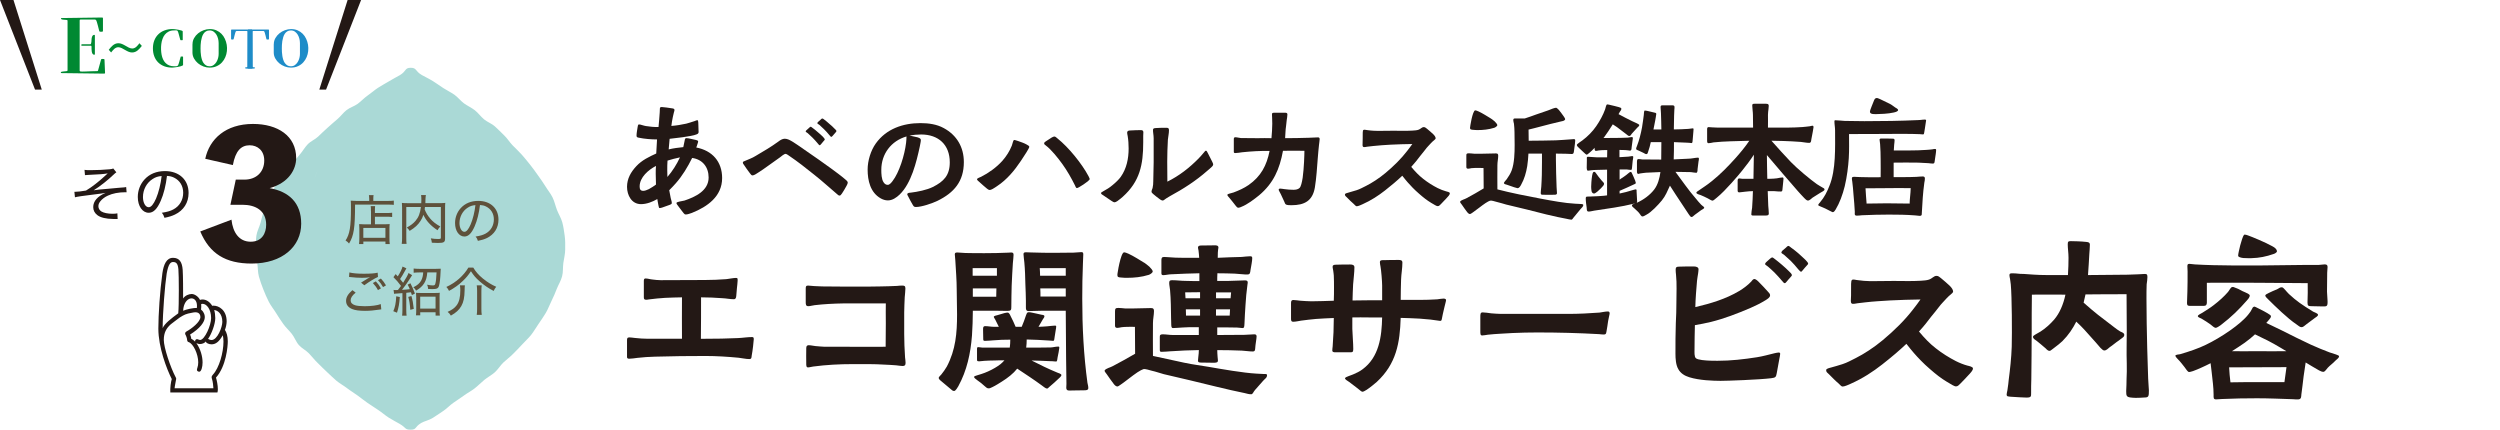 <?xml version="1.0" encoding="utf-8"?>
<!-- Generator: Adobe Illustrator 24.3.0, SVG Export Plug-In . SVG Version: 6.00 Build 0)  -->
<svg version="1.1" id="レイヤー_1" xmlns="http://www.w3.org/2000/svg" xmlns:xlink="http://www.w3.org/1999/xlink" x="0px"
	 y="0px" viewBox="0 0 875.6 150.47" enable-background="new 0 0 875.6 150.47" xml:space="preserve">
<g>
	<g>
		<g>
			<g>
				<path fill="#231815" d="M239.46,74.69c-0.23-0.33-1.17-1.45-1.83-2.39c-0.38-0.56-0.75-0.89-0.7-1.22
					c0.05-0.23,0.42-0.33,0.98-0.47c0.66-0.14,1.55-0.28,1.83-0.37c3.76-1.27,8.45-3.43,8.45-8.07c0-3.61-2.11-6.34-5.77-6.85
					c-1.5,3.05-3.47,6.34-5.73,8.87c-0.75,0.85-1.5,1.64-2.3,2.44c0.19,0.89,0.33,1.83,0.52,2.72c0.24,1.03,0.38,1.22,0.38,1.78
					c0,0.37-0.42,0.47-0.7,0.61c-0.84,0.33-1.83,0.66-2.63,0.94c-0.42,0.14-0.7,0.19-0.99,0.19c-0.19,0-0.23-0.42-0.37-0.99
					c-0.19-0.84-0.33-1.92-0.38-2.16c-1.74,0.99-3.71,1.78-5.73,1.78c-3.28,0-4.88-3.14-4.88-6.05s1.36-5.21,3.28-7.27
					c1.92-2.06,4.46-3.29,6.95-4.41l0.28-4.93c-1.97,0-4.46-0.19-6.38-0.61c-0.42-0.09-0.8-0.14-0.8-0.66
					c0-0.99,0.24-2.06,0.38-3.05c0.05-0.28,0.09-0.94,0.47-0.94c0.28,0,0.66,0.09,0.94,0.19c0.66,0.19,1.13,0.33,1.5,0.38
					c1.46,0.23,2.91,0.38,4.41,0.33c0.14-1.69,0.33-3.33,0.42-5.07c0.05-0.42,0.05-0.8,0.05-1.22c0-0.56,0.14-0.7,0.66-0.7
					c0.52,0,2.54,0.28,3.71,0.47c0.33,0.05,0.75,0.14,0.75,0.56c0,0.28-0.09,0.47-0.19,0.8c-0.14,0.52-0.28,1.13-0.38,1.64
					c-0.24,1.03-0.38,2.07-0.52,3.15c1.78-0.14,3.47-0.42,5.21-0.8c0.42-0.09,2.07-0.61,3.05-0.94c0.14-0.05,0.56-0.28,0.84-0.28
					c0.28,0.05,0.28,0.38,0.33,0.89c0.05,0.99,0.09,1.88,0.09,2.82c0.05,0.61,0.09,0.99-0.7,1.27c-0.99,0.42-2.96,0.7-4.83,0.99
					c-2.02,0.28-3.99,0.52-4.6,0.56c-0.09,1.22-0.23,2.49-0.33,3.71c1.69-0.42,3.38-0.61,5.12-0.8c0.05-0.28,0.28-1.27,0.42-2.02
					c0.09-0.52,0.19-0.89,0.23-0.94c0.14-0.09,0.28-0.19,0.42-0.19c0.24,0,0.52,0.05,0.84,0.09c0.7,0.14,1.97,0.42,2.54,0.56
					c0.38,0.09,0.75,0.23,0.75,0.52c0,0.19-0.09,0.42-0.19,0.75c-0.14,0.52-0.38,1.13-0.47,1.36c5.59,1.08,9.06,4.93,9.06,10.7
					c0,6.43-5.16,10.04-10.56,12.2c-0.56,0.19-1.55,0.56-2.11,0.56C239.84,75.11,239.75,75.02,239.46,74.69z M227.26,66.24
					c0.94-0.52,1.93-1.17,2.49-1.6c-0.05-1.27-0.09-2.49-0.09-3.76c0-0.94,0-1.88,0.09-2.77c-2.63,1.36-5.72,3.99-5.72,7.18
					c0,0.94,0.23,1.55,1.27,1.55C225.85,66.85,226.56,66.57,227.26,66.24z M238.15,55.12c-1.46,0.33-2.96,0.66-4.36,1.13
					c-0.09,1.13-0.09,2.25-0.09,3.38c0,0.8,0,1.6,0.05,2.35C235.52,59.95,237.02,57.56,238.15,55.12z"/>
				<path fill="#231815" d="M293.21,68.02c-2.68-2.25-5.26-4.65-8.02-6.81c-2.86-2.3-5.77-4.6-8.82-6.66
					c-0.24-0.19-0.94-0.66-1.22-0.66c-0.52,0-1.55,0.89-1.97,1.22c-2.54,1.74-4.98,3.66-7.56,5.3c-0.52,0.33-1.5,1.03-2.06,1.03
					c-0.38,0-0.61-0.38-0.94-0.8c-0.75-0.99-1.46-1.97-1.97-2.77c-0.19-0.28-0.47-0.56-0.47-0.94c0-0.33,0.33-0.42,0.7-0.56
					c1.17-0.52,2.63-1.03,3.66-1.69c1.36-0.8,2.72-1.59,4.08-2.44c1.41-0.84,2.77-1.78,4.08-2.72c0.33-0.23,0.61-0.47,0.94-0.61
					c0.38-0.19,0.8-0.33,1.22-0.33c0.47,0,0.94,0.14,1.41,0.33c1.83,0.84,4.37,2.82,6.15,3.99c2.91,2.02,5.87,4.04,8.73,6.15
					c1.64,1.22,3.28,2.39,4.88,3.76c0.28,0.23,0.89,0.7,0.89,1.13c0,0.23-0.14,0.66-0.42,1.13c-0.52,0.89-1.08,1.97-1.6,2.68
					c-0.33,0.38-0.47,0.75-0.84,0.75C293.68,68.49,293.5,68.26,293.21,68.02z M286.41,50.24c-0.52-0.66-1.36-1.55-1.88-2.07
					c-0.66-0.66-1.08-1.03-1.6-1.5c-0.42-0.33-0.7-0.42-0.75-0.61c0-0.14,0.09-0.28,0.23-0.42c0.28-0.28,0.7-0.61,0.94-0.84
					c0.19-0.19,0.38-0.38,0.56-0.42c0.19,0,0.42,0.24,0.75,0.47c0.56,0.38,1.13,0.89,1.74,1.41c0.66,0.61,1.27,1.03,1.78,1.6
					c0.28,0.33,0.66,0.7,0.7,0.99c0,0.14-0.19,0.33-0.38,0.52c-0.28,0.33-0.61,0.7-0.94,1.13c-0.19,0.19-0.33,0.38-0.47,0.38
					C286.88,50.85,286.69,50.56,286.41,50.24z M290.49,47.33c-0.52-0.66-1.36-1.55-1.88-2.07c-0.66-0.66-1.08-1.03-1.6-1.5
					c-0.42-0.33-0.7-0.38-0.75-0.61c0-0.14,0.09-0.28,0.23-0.42c0.28-0.28,0.7-0.61,0.94-0.84c0.19-0.19,0.38-0.38,0.56-0.38
					c0.28,0,0.42,0.19,0.75,0.42c0.56,0.42,1.13,0.89,1.69,1.41c0.75,0.61,1.31,1.13,1.83,1.69c0.28,0.28,0.7,0.61,0.7,0.89
					c0,0.14-0.19,0.33-0.38,0.56c-0.28,0.28-0.61,0.66-0.94,1.08c-0.19,0.19-0.33,0.38-0.47,0.38
					C290.96,47.94,290.77,47.66,290.49,47.33z"/>
				<path fill="#231815" d="M319.7,71.78c-0.61-0.94-0.99-1.83-1.55-2.86c-0.19-0.38-0.42-0.7-0.38-0.89c0-0.52,0.85-0.52,1.22-0.56
					c2.35-0.28,5.63-0.94,7.7-1.97c3.85-1.92,5.96-4.08,5.96-8.64c0-6.15-3.94-9.76-10.04-9.76c-1.36,0-2.77,0.14-4.08,0.37
					c0.8,0.19,1.88,0.38,2.77,0.61c0.7,0.24,1.22,0.42,1.22,0.94c0,0.7-0.28,1.64-0.38,2.35c-1.17,5.4-2.96,12.81-7.04,16.76
					c-1.13,1.08-2.54,2.06-4.13,2.06c-0.89,0-1.74-0.28-2.49-0.7c-3.66-2.07-4.6-6.24-4.6-10.14c0-3,1.08-6.62,2.86-9.1
					c3.66-5.12,9.53-7.13,15.63-7.13c2.77,0,5.68,0.37,8.17,1.74c4.6,2.49,7.04,6.71,7.04,11.92c0,6.71-3.38,10.7-9.24,13.56
					c-1.83,0.89-5.54,2.16-7.56,2.16C320.12,72.48,320.03,72.29,319.7,71.78z M312.61,63.42c2.3-2.96,4.22-9.01,4.74-13.42
					c0.09-0.8,0.14-1.55,0.14-2.21c-5.35,1.55-8.82,6.1-8.82,11.69c0,1.31,0.05,3.29,0.8,4.37c0.28,0.42,0.7,0.89,1.41,0.89
					C311.58,64.79,312.28,63.85,312.61,63.42z"/>
				<path fill="#231815" d="M345.66,66.05c-0.99-0.85-1.64-1.36-2.58-2.25c-0.52-0.47-0.84-0.66-0.89-1.03
					c0-0.33,1.22-0.75,1.41-0.84c2.63-1.31,5.49-3.38,7.46-5.59c1.41-1.6,2.54-3.38,3.33-5.35c0.09-0.28,0.28-0.84,0.38-1.27
					c0.09-0.38,0.24-0.7,0.52-0.7c0.19,0,0.66,0.19,1.27,0.37c0.94,0.33,2.21,0.75,3,1.22c0.56,0.28,0.94,0.56,0.94,0.8
					c0,0.19-0.14,0.47-0.33,0.8c-0.24,0.42-0.52,0.84-0.66,1.13c-0.61,0.99-1.27,1.97-1.92,2.96c-2.25,3.38-4.93,6.62-8.35,8.87
					c-0.28,0.19-0.94,0.66-1.55,0.99c-0.42,0.23-0.8,0.38-1.03,0.38C346.27,66.52,345.94,66.29,345.66,66.05z M376.5,64.93
					c-1.27-2.54-2.72-5.12-4.41-7.46c-1.5-2.07-3.85-5.07-5.87-6.57c-0.23-0.14-0.52-0.38-0.52-0.66c0-0.38,0.33-0.56,0.61-0.75
					c0.38-0.28,1.36-0.89,2.02-1.31c0.38-0.23,0.75-0.37,0.99-0.37c0.33,0,0.8,0.47,1.03,0.66c3.94,3.15,8.54,8.82,10.89,13.23
					c0.09,0.24,0.42,0.8,0.42,1.03c0,0.14-0.28,0.42-0.7,0.8c-0.8,0.66-2.16,1.55-3,2.02c-0.38,0.19-0.66,0.33-0.8,0.33
					C376.82,65.86,376.64,65.21,376.5,64.93z"/>
				<path fill="#231815" d="M389.23,70.32c-0.94-0.66-1.78-1.17-2.77-1.88c-0.38-0.28-0.84-0.42-0.84-0.85
					c0-0.14,0.38-0.37,0.8-0.61c1.17-0.66,2.16-1.22,3.19-2.11c1.17-0.94,2.3-2.06,2.91-2.91c2.06-2.91,2.77-6.43,2.77-9.95
					c0-1.41-0.09-2.96-0.33-4.37c-0.05-0.38-0.19-0.75-0.19-1.13c0-0.56,0.33-0.75,0.84-0.8c1.17-0.09,3.29-0.14,3.85-0.14
					c0.52,0,0.99,0.05,0.99,0.75c0,0.42-0.05,0.84-0.05,1.31v2.25c0,7.79-1.17,13.66-7.18,19.05c-0.33,0.28-1.17,1.03-1.88,1.5
					c-0.38,0.23-0.7,0.42-0.94,0.42C390.12,70.89,389.65,70.6,389.23,70.32z M406.31,69.85c-0.94-0.66-1.78-1.36-2.44-1.92
					c-0.33-0.28-0.56-0.52-0.56-0.8c0-0.42,0.23-0.89,0.37-1.27c0.19-0.8,0.24-1.64,0.24-2.39c0-2.21,0.14-4.41,0.14-6.66v-8.4
					c0-0.99-0.28-2.3-0.23-2.91c0-0.61,0.47-0.61,1.13-0.66c1.27-0.09,2.35-0.09,3.52-0.09c0.66,0,0.94,0.14,0.94,0.85
					c0,1.17-0.28,2.21-0.38,3.33c-0.14,2.63-0.23,5.16-0.23,7.7c0,2.3,0,4.04,0.05,6.99c4.18-2.07,7.7-4.83,10.94-8.12
					c0.66-0.7,1.31-1.41,1.92-2.16c0.24-0.33,0.47-0.61,0.71-0.56c0.19,0,0.47,0.56,0.7,1.03c0.42,0.89,0.94,1.83,1.45,2.86
					c0.19,0.38,0.33,0.75,0.33,0.89c0,0.28-0.14,0.52-0.37,0.75c-0.52,0.52-1.13,1.03-1.69,1.5c-3.99,3.52-8.45,6.38-13.14,8.92
					c-0.28,0.19-0.89,0.56-1.31,0.8c-0.38,0.23-0.84,0.7-1.13,0.7C406.92,70.23,406.59,70.04,406.31,69.85z"/>
				<path fill="#231815" d="M432.79,72.06c-0.66-0.89-1.41-1.78-2.21-2.77c-0.42-0.52-0.7-0.7-0.7-1.03c0-0.28,0.38-0.33,0.8-0.47
					c0.52-0.14,1.13-0.33,1.36-0.38c1.88-0.7,3.66-1.5,5.3-2.63c4.32-3.05,6.29-6.81,7.32-11.92c-3.24-0.05-6.43,0.14-9.62,0.47
					c-0.7,0.09-1.74,0.28-2.44,0.28c-0.52,0-0.47-0.28-0.47-0.8v-4.04c0-0.37,0.05-0.7,0.52-0.7c0.66,0,1.31,0.24,1.97,0.28
					c1.97,0.05,3.94,0.05,5.91,0.05c1.6,0,3.24-0.09,4.79,0c0.14-1.74,0.28-3.38,0.28-5.07c0-0.7,0-1.41-0.05-2.11
					c0-0.33-0.05-0.75-0.05-1.08c-0.05-0.66,0.33-0.66,1.08-0.66h3.52c0.42,0,0.8,0.09,0.8,0.56c0,0.66-0.14,1.31-0.23,1.97
					c-0.09,0.75-0.14,1.45-0.24,2.16c-0.24,1.41-0.19,2.82-0.33,4.22c2.72,0,5.44-0.05,8.21-0.14c1.08,0,2.25-0.14,3.33-0.14
					c0.38,0,0.56,0.23,0.56,0.61c0,0.61-0.19,1.36-0.23,2.02c-0.19,1.5-0.28,3-0.42,4.51c-0.28,3.52-0.47,6.99-1.03,10.42
					c-0.8,4.69-3.66,6.2-8.17,6.2c-0.47,0-1.55,0-1.92-0.23c-0.38-0.19-0.42-0.61-0.61-0.99c-0.37-0.75-0.66-1.5-1.22-2.63
					c-0.38-0.8-0.8-1.36-0.75-1.64c0.05-0.23,0.23-0.33,0.47-0.33c0.47,0,1.03,0.14,1.55,0.19c1.08,0.14,2.06,0.23,3.14,0.23
					c0.7,0,1.6-0.09,2.16-0.66c0.47-0.47,0.8-1.83,1.08-3.57c0.47-3.43,0.61-8.12,0.61-9.43c-2.49,0-5.02-0.05-7.51,0
					c-1.17,6.43-3.33,11.36-8.35,15.58c-1.74,1.41-4.13,3.24-6.2,4.04c-0.28,0.14-0.75,0.33-1.08,0.33
					C433.31,72.76,433.07,72.39,432.79,72.06z"/>
				<path fill="#231815" d="M474.1,71.4c-0.7-0.56-1.55-1.45-2.35-2.25c-0.37-0.38-0.7-0.52-0.7-1.03c0-0.38,0.7-0.52,1.22-0.66
					c0.98-0.28,1.88-0.52,2.86-0.84c1.17-0.38,2.16-0.94,3.29-1.5c2.06-1.03,4.55-2.63,6.85-4.55c2.91-2.44,5.44-4.93,7.6-7.74
					c0.66-0.85,1.27-1.64,1.78-2.39c-2.54,0.05-5.07,0.09-7.56,0.23c-2.16,0.14-4.18,0.24-6.15,0.47c-0.8,0.09-1.45,0.19-2.02,0.23
					c-0.52,0.05-0.8,0.19-1.27,0.14c-0.42-0.05-0.47-0.47-0.42-1.17c0.09-1.27,0-2.49,0.05-3.85c0.05-0.52,0-0.94,0.38-1.03
					s0.75,0.09,1.41,0.14c0.75,0.05,1.22,0.19,1.97,0.19c0.56,0.05,1.08,0.05,1.6,0.05c1.83,0,3.57-0.05,5.3-0.05
					c2.39,0,4.55,0.09,6.76-0.05c0.8-0.05,1.5-0.09,2.06-0.28c0.84-0.28,1.22-0.94,1.88-0.94c0.47,0,0.7,0.23,1.13,0.56
					c0.84,0.66,1.41,1.22,2.2,1.92c0.47,0.47,0.85,0.98,0.85,1.45c0,0.38-0.94,0.89-1.6,1.64c-0.7,0.8-1.46,1.5-2.02,2.3
					c-0.61,0.8-1.27,1.6-1.88,2.35c-0.85,1.13-1.83,2.39-3.05,3.71c1.46,1.74,2.68,3,4.18,4.18c1.6,1.27,3.33,2.35,5.07,3.24
					c0.94,0.47,2.02,0.89,2.91,1.13c0.38,0.09,1.36,0.28,1.36,0.7c0,0.52-0.61,1.13-1.22,1.78c-0.7,0.75-1.08,1.17-1.92,2.02
					c-0.38,0.38-0.66,0.7-1.08,0.7c-0.38,0.05-1.17-0.47-2.35-1.17c-1.41-0.85-2.68-1.83-4.22-3.19c-1.64-1.41-3.05-2.91-3.99-3.99
					c-0.47-0.56-1.13-1.31-1.88-2.3c-1.83,1.74-3.85,3.43-6.05,5.16c-2.35,1.83-4.83,3.47-7.88,4.83c-0.42,0.19-1.5,0.7-2.02,0.7
					C474.85,72.25,474.57,71.83,474.1,71.4z"/>
				<path fill="#231815" d="M548.55,76.61c-2.16-0.42-3.47-0.66-6.95-1.5c-5.02-1.27-8.02-2.06-14.08-3.47
					c-0.89-0.24-2.3-0.7-3.38-0.94c-0.61-0.14-1.74-0.56-2.25-0.42c-0.33,0.09-0.94,0.42-1.6,0.85c-1.41,0.94-3.29,2.49-4.46,3.28
					c-0.47,0.33-0.8,0.56-0.98,0.56c-0.38,0-0.7-0.33-0.94-0.61c-0.7-0.89-1.36-1.88-1.92-2.68c-0.38-0.47-0.61-0.8-0.61-0.99
					c0.05-0.33,0.7-0.61,1.03-0.75c0.42-0.14,0.85-0.33,1.22-0.52c1.88-0.99,4.08-2.25,6.01-3.43c0-2.39,0-4.79-0.05-7.13
					c-0.56-0.05-2.25-0.05-2.77-0.05c-0.52,0-0.99,0.05-1.46,0.09c-0.38,0.05-0.75,0.19-1.13,0.19c-0.42,0-0.66-0.14-0.66-0.61v-3.8
					c0-0.28-0.05-0.7,0.24-0.89c0.23-0.09,0.47-0.09,0.7-0.09c0.61,0,1.17,0.09,1.78,0.14h2.86c1.41,0,2.82-0.09,4.22-0.09
					c0.7,0,1.36-0.19,1.36,0.8c0,1.03-0.28,2.16-0.28,3.29c0,2.82-0.05,5.68,0,8.49c2.44,0.61,4.69,1.17,7.51,1.74
					c3,0.61,4.6,0.94,7.6,1.5c3.99,0.75,8.54,1.6,12.16,1.78l1.78,0.09c0.28,0,1.03,0,1.03,0.38c0,0.52-0.52,0.89-1.03,1.5
					c-0.8,0.94-1.69,2.06-2.44,2.96c-0.24,0.28-0.38,0.66-0.7,0.66C549.96,76.94,549.25,76.75,548.55,76.61z M515.7,45.45
					c-0.33-0.05-0.61-0.09-0.7-0.23c-0.09-0.09-0.14-0.28-0.14-0.42c0-0.19,0.05-0.56,0.14-1.03c0.19-1.22,0.56-3,0.98-4.13
					c0.24-0.61,0.47-0.99,0.7-0.99c0.24,0,0.66,0.14,1.17,0.38c1.36,0.61,3.33,1.88,4.04,2.3c0.33,0.14,1.03,0.7,1.64,1.22
					c0.47,0.47,0.89,0.99,0.89,1.27c0,0.37-0.75,0.84-1.08,0.94c-1.97,0.61-3.94,0.8-5.87,0.8C517.2,45.54,516.3,45.54,515.7,45.45z
					 M539.63,67.55c0-0.7,0.14-1.46,0.19-2.16c0.05-1.36,0.19-2.77,0.19-4.13c0-1.45,0.05-2.96,0.05-4.46v-3h-4.74
					c-0.09,1.45-0.19,2.96-0.42,4.36c-0.38,2.35-1.03,4.55-2.11,6.48c-0.28,0.52-0.66,1.27-1.31,1.27c-0.09,0-0.61-0.14-1.17-0.33
					c-0.98-0.33-2.25-0.75-2.58-0.89c-0.33-0.09-0.99-0.19-0.99-0.61c0-0.28,0.75-0.99,0.94-1.27c0.7-0.99,1.36-2.02,1.78-3.15
					c0.94-2.58,1.03-6.15,1.03-8.87c0-1.5-0.05-3-0.05-4.51c0-0.99-0.09-1.97-0.19-2.96c-0.09-0.42-0.24-0.84-0.24-1.27
					c0-0.61,0.38-0.56,0.89-0.56h3.14c1.5-0.47,2.58-0.89,3.9-1.36c1.41-0.47,2.82-0.94,4.22-1.45c0.33-0.09,1.03-0.42,1.69-0.66
					c0.47-0.14,0.89-0.28,1.13-0.28c0.19,0,0.56,0.28,0.99,0.75c0.47,0.66,1.27,1.55,1.69,2.25c0.28,0.42,0.52,0.8,0.52,0.94
					c0,0.61-0.94,0.75-1.41,0.84c-2.49,0.61-5.02,1.17-7.51,1.88c-1.31,0.38-2.63,0.66-3.9,0.99c0,1.22,0,2.53,0.05,3.9
					c1.64,0,3.29-0.05,4.93-0.05c1.5,0,3.05-0.05,4.55-0.09c1.5-0.05,3.52-0.23,5.07-0.33c0.38-0.05,0.75-0.09,1.13-0.09
					c0.52,0,0.61,0.05,0.61,0.56c0,0.33-0.05,0.66-0.09,0.98c-0.14,0.85-0.24,1.69-0.33,2.54c-0.09,0.7-0.14,1.13-0.75,1.13
					c-0.7,0-1.46-0.09-2.16-0.09c-1.13-0.05-2.3-0.05-3.43-0.05v2.06c0,3.19,0.14,6.43,0.24,9.67c0,0.7,0.14,1.45,0.14,2.16
					c0,0.42-0.47,0.52-0.75,0.52c-1.46,0.05-2.86,0-4.27,0C539.77,68.21,539.63,68.07,539.63,67.55z"/>
				<path fill="#231815" d="M591.41,74.97c-1.55-2.35-3.19-4.79-4.6-6.95c-0.52-0.85-1.22-1.92-1.93-3
					c-0.89,1.92-1.55,3.61-2.82,5.16c-1.31,1.6-3.75,4.18-5.35,4.98c-0.38,0.19-1.03,0.66-1.46,0.66c-0.42,0-0.7-0.61-0.99-0.98
					c-0.56-0.8-1.08-1.08-1.6-1.64c-0.52-0.56-1.17-0.8-1.08-1.31c0.05-0.33,0.42-0.38,1.08-0.61c-0.14,0-0.23,0.05-0.37,0.05
					c-4.55,1.13-9.29,1.74-13.89,2.44c-0.66,0.09-1.36,0.33-2.02,0.33c-0.7,0-0.61-0.8-0.66-1.31c-0.14-1.08-0.33-2.25-0.33-3.33
					c0-0.38,0.14-0.61,0.52-0.61c0.52,0,1.31,0,1.74-0.05c1.31-0.05,2.68-0.09,4.04-0.23l1.17-0.14v-9.01
					c-0.98,0-1.6,0.05-3.47,0.09c-0.75,0-1.5,0.05-2.21,0.14c-0.38,0.05-0.7,0.14-1.03,0.14s-0.42-0.61-0.42-0.94l0.05-2.91
					c0-0.42-0.19-1.03,0.42-1.03c0.98,0,1.97,0.19,2.96,0.19h3.71l0.05-2.53h-1.08c-0.7,0-1.36,0.05-2.02,0.14
					c-0.28,0.05-0.56,0.14-0.84,0.14c-0.52,0-0.52-0.56-0.47-1.08c-0.66,0.7-1.31,1.31-1.83,1.74c-0.42,0.38-0.8,0.66-0.98,0.66
					c-0.19,0-0.61-0.42-1.08-0.85c-0.61-0.61-1.31-1.27-1.6-1.5c-0.47-0.47-0.75-0.66-0.75-1.08c0-0.33,1.6-1.27,1.92-1.55
					c1.83-1.36,3.57-3.1,4.88-5.02c1.22-1.78,2.35-3.8,3.1-5.87c0.05-0.23,0.19-0.66,0.28-1.03c0.14-0.38,0.19-0.7,0.52-0.7
					c0.28,0,0.7,0.14,1.13,0.23c0.94,0.24,1.88,0.42,2.82,0.7c0.52,0.14,0.94,0.28,0.94,0.61c0,0.47-0.42,0.84-0.52,1.03l-0.47,0.84
					c1.6,0.89,3.24,1.69,4.83,2.49c0.38,0.19,2.44,1.03,2.44,1.31c0,0.38-0.42,0.66-0.66,0.89l-1.97,2.16
					c-0.33,0.37-0.33,0.7-0.8,0.8c-0.38,0.05-0.75-0.33-1.03-0.56l-1.97-1.5c-0.89-0.75-1.88-1.41-2.86-2.02
					c-1.03,1.64-2.11,3.29-3.05,4.55l-0.24,0.24c1.97,0,3.94-0.05,5.91-0.05c0.89,0,1.83-0.05,2.72-0.09
					c0.42-0.05,0.84-0.19,1.27-0.19c0.38,0,0.42,0.09,0.42,0.47s-0.33,2.11-0.42,3.1c-0.05,0.7-0.05,1.17-0.61,1.17
					c-0.28,0-0.94-0.19-1.64-0.19c-0.61,0-1.36-0.05-2.02-0.05v2.54c1.36-0.05,2.44-0.14,3.1-0.19c0.42,0,0.89-0.19,1.31-0.19
					c0.23,0,0.42,0,0.42,0.33c0,0.42-0.14,0.85-0.19,1.27c-0.05,0.7-0.14,1.55-0.23,2.39c-0.09,0.61,0,0.84-0.47,0.84
					c-0.38,0-0.94-0.09-1.31-0.14h-2.58v3.57c0.52-0.38,0.94-0.7,1.5-1.03c1.22-0.8,1.97-1.69,2.35-1.69c0.33,0,0.47,0.42,0.56,0.66
					c0.14,0.38,0.7,1.41,1.03,2.35c0.14,0.38,0.24,0.7,0.24,0.8c0,0.38-0.33,0.38-0.56,0.52c-1.74,0.85-3.42,1.55-5.12,2.3v0.94
					c0.75-0.14,1.5-0.33,2.25-0.52c0.61-0.14,3.05-0.94,3.42-0.94c0.38,0,0.28,0.47,0.28,0.7c0,1.17,0.19,2.35,0.19,3.52
					c0,0.24-0.05,0.42-0.19,0.52c2.53-1.13,4.69-2.77,6.15-4.65c1.31-1.69,1.92-4.04,2.2-6.15c-1.64,0.05-3.33,0.14-5.07,0.23
					c-0.75,0.05-1.41,0.19-2.16,0.28c-0.14,0.05-0.33,0.14-0.52,0.14c-0.42,0-0.47-0.47-0.47-0.98v-3.15c0-0.7,0.09-1.08,0.52-1.08
					c0.42,0,0.89,0.09,1.31,0.14c2.21,0.05,4.46,0.05,6.67,0.05c0-2.39,0.05-4.51,0.05-6.1h-3.71c-0.23,1.13-0.52,2.21-0.89,3.24
					c-0.05,0.28-0.28,0.94-0.52,0.94c-0.47,0.05-0.66-0.19-1.13-0.42c-0.61-0.28-1.31-0.66-1.69-0.8c-0.42-0.19-0.84-0.28-0.89-0.56
					c-0.05-0.28,0.19-0.84,0.28-1.03c0.8-2.07,1.36-4.32,1.78-6.57c0.28-1.69,0.42-2.86,0.61-4.27c0.05-0.33,0.05-1.6,0.33-1.6
					c0.33,0,0.52,0.05,0.99,0.14c0.84,0.19,1.6,0.38,2.35,0.56c0.24,0.05,0.71,0.09,0.71,0.47c0,0.28-0.33,2.02-0.38,2.35
					c-0.19,1.03-0.42,2.06-0.61,3.1h2.77c-0.05-1.88-0.05-3.76-0.14-5.63c0-0.7-0.14-1.55-0.14-2.21c0-0.47,0.19-0.61,0.66-0.61
					h3.38c0.38,0,0.84,0,0.84,0.56c0.05,0.28-0.05,0.66-0.05,0.94c-0.05,0.7-0.05,1.41-0.09,2.11c-0.05,1.6-0.09,3.24-0.09,4.83
					c1.69,0,3.38-0.09,5.07-0.19c0.52,0,1.08-0.19,1.55-0.19c0.14,0,0.28,0.05,0.28,0.28c0,0.14-0.05,0.42-0.05,0.75
					c-0.05,0.85-0.14,1.74-0.24,2.86c-0.05,0.7-0.05,1.27-0.42,1.27c-0.52-0.05-1.08-0.14-1.6-0.14c-1.5-0.09-3.05-0.14-4.55-0.19
					c0,2.02,0,4.04-0.09,6.05c1.64-0.05,3.33-0.14,4.98-0.24c0.61,0,1.27-0.09,1.92-0.19c0.52-0.05,1.03-0.19,1.55-0.19
					c0.19,0,0.38,0.05,0.38,0.42c0,0.33-0.09,0.66-0.14,0.94c-0.14,0.89-0.19,1.78-0.33,2.68c0,0.33,0,1.27-0.47,1.27
					c-0.56,0-1.27-0.19-1.88-0.24c-1.83-0.05-3.61-0.09-5.4-0.09c1.17,1.64,2.2,3,3.52,4.79c1.27,1.78,2.2,2.86,3.61,4.55
					c0.56,0.66,1.13,1.41,1.83,2.11c0.56,0.56,1.08,0.75,1.13,1.13c0,0.23-0.56,0.52-1.17,0.89c-0.7,0.47-1.31,1.03-2.11,1.55
					c-0.52,0.38-0.75,0.75-1.13,0.8C592.07,76,591.83,75.58,591.41,74.97z M557.43,66.99c-0.09-0.47-0.14-1.17-0.14-1.55
					c0-0.52,0.09-2.49,0.33-3.9c0.09-0.42,0.19-1.36,0.7-1.36c0.28,0,0.47,0.19,0.61,0.42c0.66,0.94,1.31,1.83,2.07,2.67
					c0.19,0.24,0.8,0.75,0.8,1.03c0,0.28-0.09,0.52-0.28,0.75c-0.28,0.38-1.22,1.36-2.07,2.07c-0.47,0.37-0.89,0.66-1.13,0.66
					C557.81,67.79,557.57,67.41,557.43,66.99z"/>
				<path fill="#231815" d="M613.38,75.06c0-0.75,0.19-1.55,0.28-2.3c0.14-1.92,0.23-3.9,0.28-5.82c-0.89,0.05-1.69,0.05-2.63,0.19
					c-0.7,0.09-1.41,0.19-1.97,0.23c-0.42,0.05-0.75-0.05-0.75-0.56v-3.61c0-0.47,0.28-0.7,0.56-0.7c0.38,0,0.75,0.14,1.13,0.14
					h3.85l0.14-8.45c-1.22,1.92-2.68,3.8-4.18,5.68c-0.99,1.22-5.63,6.81-8.82,9.39c-0.7,0.56-1.17,1.03-1.5,1.03
					c-0.33,0-1.36-0.66-1.64-0.8c-0.85-0.42-1.69-0.84-2.53-1.17c-0.38-0.14-1.46-0.37-1.46-0.8c0-0.33,0.33-0.42,0.84-0.8
					c1.64-1.17,2.49-1.59,4.65-3.33c2.86-2.3,5.54-5.02,8.07-7.84c1.78-1.97,3.52-4.08,4.98-6.24c-2.2,0.05-4.46,0.14-6.66,0.19
					c-2.02,0.05-3.85,0.19-5.87,0.38c-0.56,0.09-1.17,0.28-1.69,0.28c-0.42,0-0.56-0.14-0.56-0.89v-3.71c0-0.47-0.05-1.03,0.52-1.03
					c0.42,0,0.84,0.05,1.27,0.09c0.7,0.05,1.36,0.09,2.06,0.09H614c0-1.55-0.05-3-0.05-4.46c0-0.99-0.24-2.35-0.24-3.29
					c0-0.61,0.28-0.61,0.99-0.61h3.71c0.61,0,1.08,0.05,1.08,0.7c0,0.38-0.05,0.75-0.09,1.13c-0.09,0.7-0.19,1.41-0.19,2.11
					c0,1.74,0.05,2.49,0,4.41h7.04c1.69,0,3.38-0.09,5.02-0.19c0.89-0.05,1.74-0.19,2.63-0.28c0.28-0.05,0.61-0.19,0.94-0.19
					c0.28,0,0.33,0.28,0.33,0.52c0,0.33-0.47,2.72-0.75,4.18c-0.09,0.47-0.05,1.31-0.75,1.31c-0.99,0-1.88-0.23-2.91-0.33
					c-2.21-0.19-4.13-0.24-6.2-0.33c-1.36-0.05-2.77-0.09-4.13-0.09c2.39,2.67,4.46,5.02,6.81,7.46c2.3,2.39,6.85,6.15,9.1,7.74
					c0.66,0.47,1.36,0.8,2.02,1.22c0.28,0.14,0.66,0.28,0.66,0.7c0,0.42-1.08,0.84-1.5,1.13c-0.75,0.52-1.64,0.99-2.68,1.69
					c-0.33,0.28-1.13,1.03-1.6,1.03c-0.47,0-1.03-0.61-1.31-0.89c-0.89-0.89-1.5-1.64-2.25-2.44c-2.77-3.19-7.42-8.54-10.84-12.62
					c0.05,2.77,0.05,5.54,0.14,8.31c0.66,0,1.5,0,2.16-0.05c0.94-0.05,1.46-0.14,2.35-0.33c0.14,0,0.56-0.09,0.84-0.09
					c0.19,0,0.33,0.19,0.33,0.38c0,0.33-0.05,0.66-0.09,1.03c-0.05,0.75-0.19,1.97-0.28,2.77c-0.05,0.42-0.05,0.75-0.52,0.75
					c-0.7,0.05-1.55-0.09-2.44-0.14h-2.2c0.05,1.74,0.09,3.38,0.19,5.16c0.05,0.89,0.19,1.78,0.19,2.68c0,0.56-0.33,0.7-1.03,0.7
					h-4.37C613.76,75.49,613.38,75.49,613.38,75.06z"/>
				<path fill="#231815" d="M640.8,73.8c-1.03-0.56-2.02-1.03-3.1-1.45c-0.19-0.09-0.89-0.33-0.89-0.52c0-0.33,0.47-0.7,0.66-0.99
					c1.5-1.74,2.44-3.66,3.28-5.77c2.3-5.63,1.97-13.47,1.97-19.38c0-1.08-0.23-2.11-0.23-3.19c0-0.24,0.05-0.38,0.28-0.38
					c1.08,0,2.21,0.19,3.33,0.23c2.3,0.05,4.6,0.09,6.9,0.09c6.29,0,12.58-0.09,18.87-0.38c0.52,0,1.03-0.09,1.55-0.14
					c0.23,0,0.52-0.05,0.8-0.05c0.14,0,0.38,0.09,0.38,0.28c0,0.19-0.09,0.66-0.19,1.27c-0.14,1.22-0.33,1.97-0.47,3
					c-0.05,0.38-0.09,0.66-0.42,0.66c-0.33,0-0.8-0.05-1.13-0.09c-3.28-0.14-6.85-0.09-10.14-0.09c-4.88,0-9.76,0.09-14.64,0.05
					c0,3.15,0.09,5.3-0.09,8.45c-0.19,2.91-0.61,6.43-1.41,9.81c-0.75,3.05-1.83,5.91-3.19,8.17c-0.14,0.28-0.61,0.94-0.98,0.94
					C641.7,74.31,641.04,73.89,640.8,73.8z M670.75,75.44c-3.05-0.24-6.15-0.28-9.2-0.28c-3.1,0-6.29,0.09-9.43,0.23
					c-0.56,0.05-1.17,0.14-1.74,0.14c-0.98,0-0.75-0.56-0.75-1.31c-0.09-1.97-0.28-4.04-0.47-6.19c-0.09-1.27-0.24-3.15-0.42-4.41
					c-0.05-0.38-0.14-0.75-0.14-1.08c0-0.56,0.28-0.61,0.89-0.61c0.42,0,1.5,0.09,1.92,0.09c2.53,0.09,4.93,0.09,7.27,0.05
					c0.05-2.02,0-4.04,0-6.05c0-2.07-0.05-3.47-0.19-5.54c0-0.52-0.19-1.03-0.19-1.55c0-0.28,0.24-0.42,0.56-0.42
					c1.27,0,2.72,0,3.9,0.05c0.38,0,0.8,0,0.8,0.52s-0.09,1.03-0.14,1.55l-0.14,2.06h5.63c1.92,0,3.8-0.05,5.68-0.19
					c0.7-0.05,1.46-0.09,2.16-0.19c0.33-0.05,0.61-0.14,0.94-0.14c0.28,0,0.42,0.09,0.42,0.38c0,0.42-0.09,0.99-0.14,1.41
					c-0.14,0.7-0.24,1.83-0.38,2.58c-0.09,0.56-0.14,0.7-0.61,0.75c-0.47,0-1.08-0.09-1.5-0.14c-1.22-0.09-2.44-0.14-3.61-0.19
					c-3-0.09-5.72,0-8.64,0v5.07h3c1.64,0,3.14,0,4.98-0.09c0.75-0.05,1.5-0.14,2.21-0.14c0.56,0,0.75,0.24,0.75,0.75
					c0,0.47-0.09,0.94-0.19,1.41c-0.23,1.83-0.47,3.75-0.56,5.35c-0.09,1.78-0.24,3.61-0.33,5.4c0,0.56,0,0.89-0.75,0.89
					C671.83,75.58,671.26,75.49,670.75,75.44z M660.8,71.21c2.68,0,5.35,0.09,8.03,0.09c0.05-1.97,0.33-3.43,0.37-5.4
					c-2.82-0.09-5.63,0-8.45,0c-2.44,0-4.79,0-7.37,0.05c0.14,1.97,0.19,3.38,0.38,5.35C656.11,71.26,658.45,71.21,660.8,71.21z
					 M654.93,39.16c0-0.75,1.13-3.05,1.41-3.94c0.14-0.38,0.42-0.89,0.94-0.89c0.42,0,0.66,0.19,1.27,0.42
					c1.22,0.56,2.86,1.36,3.38,1.64c0.66,0.33,1.22,0.84,1.88,1.27c0.28,0.14,0.98,0.52,0.98,0.89s-0.61,0.66-1.5,0.85
					c-1.92,0.47-5.12,0.56-5.82,0.56C656.81,39.96,654.93,40.15,654.93,39.16z"/>
			</g>
		</g>
		<g>
			<g>
				<g>
					<path fill="#231815" d="M258.65,125.29c-3.82-0.36-7.71-0.61-11.54-0.61c-5.89,0-11.78,0.06-17.73,0.24
						c-2.06,0.06-4.13,0.18-6.13,0.42c-0.97,0.12-2,0.3-2.91,0.3c-0.36,0-0.73-0.12-0.73-0.55v-5.89c0-0.61,0.06-1.03,0.79-1.03
						c0.61,0,1.21,0.12,1.82,0.18c1.58,0.18,3.22,0.3,4.8,0.3h11.84c0-4.86-0.06-9.65,0-14.51c-1.94,0.06-3.95,0.06-5.89,0.18
						c-1.88,0.12-3.82,0.3-5.71,0.55c-0.3,0.06-0.61,0.12-0.91,0.12c-0.73,0-0.85-0.3-0.85-0.91v-5.4c0-0.49-0.06-1.15,0.61-1.15
						c0.79,0,1.58,0.3,2.37,0.36c0.97,0.12,1.94,0.24,2.91,0.24c5.16,0,10.32-0.06,15.48-0.06c2.55,0,5.04-0.12,7.53-0.3
						c1.09-0.12,2.49-0.43,3.4-0.43c0.61,0,0.55,0.3,0.55,0.97c0,0.79-0.18,1.7-0.24,2.55l-0.24,2.79
						c-0.06,0.61-0.18,1.15-0.85,1.15c-1.27,0-2.67-0.3-4.01-0.36c-2.49-0.18-4.98-0.3-7.47-0.3c0,4.86,0,9.65-0.06,14.51h1.52
						c3.76,0,7.59-0.06,11.41-0.24c1.64-0.06,3.34-0.36,4.98-0.36c0.55,0,0.61,0.24,0.61,0.79c0,0.3-0.12,1.34-0.24,2.43
						c-0.12,1.21-0.3,2.19-0.49,3.34c-0.06,0.85-0.18,1.15-0.79,1.15C261.26,125.77,259.87,125.41,258.65,125.29z"/>
					<path fill="#231815" d="M282.38,127.11c0-1.03-0.06-3.64,0-4.74c0-0.73-0.06-1.46,0.91-1.46c0.73,0,1.58,0.24,2.31,0.3
						c1.27,0.06,2.13,0.24,3.22,0.24h7.83c4.49,0,8.99,0.06,13.54,0c0-2.12,0.06-3.82,0.06-8.2c0-3.22-0.06-4.86,0-6.98
						c-4.74,0.06-9.84-0.06-14.87,0c-3.46,0.06-6.86,0.24-10.02,0.61c-0.73,0.06-1.52,0.36-2.25,0.36c-0.91,0-0.91-0.67-0.91-1.52
						v-4.61c0-0.67,0.06-1.09,0.79-1.09c0.73,0,1.46,0.18,2.19,0.18c0.91,0,1.88,0.12,2.79,0.12c4.37,0.06,8.74,0.06,13.11,0.06
						c2.49,0,4.98,0,7.41-0.06c1.88-0.06,3.82-0.06,5.71-0.18c0.55-0.06,1.15-0.12,1.76-0.12c0.79,0,1.15,0.12,1.15,1.03
						c0,1.03-0.18,2.06-0.24,3.1c-0.06,1.76-0.18,3.58-0.18,5.34v7.47c0,2.73,0.12,5.4,0.3,8.2c0.06,0.67,0.18,1.27,0.18,1.94
						c0,0.85-0.3,1.09-1.09,1.09c-0.67,0-1.46-0.18-2.19-0.24c-1.4-0.12-2.85-0.18-4.07-0.24c-3.7-0.24-7.47-0.18-11.17-0.18
						c-4.55,0-9.29,0.24-13.84,0.85c-0.55,0.06-1.27,0.3-1.82,0.3C282.32,128.69,282.38,127.84,282.38,127.11z"/>
					<path fill="#231815" d="M332.83,136.15c-1.21-0.97-2.43-2.06-2.97-2.49c-0.36-0.3-1.09-0.79-1.09-1.34
						c0-0.3,0.67-0.85,0.91-1.15c0.67-0.85,1.4-1.82,1.94-2.79c3.1-5.89,3.58-11.72,3.58-18.27c0-2.85-0.12-5.71-0.12-8.62
						c0-3.4-0.3-6.86-0.49-10.32c0-0.67-0.18-1.4-0.18-2.13c0-0.55,0.42-0.61,0.91-0.61c0.91,0,1.88,0.18,2.79,0.18
						c2.25,0.06,4.49,0.06,6.74,0.06c2.79,0,5.52-0.06,8.26-0.18c0.36,0,0.67-0.06,1.03-0.06c0.67,0,0.85,0.24,0.85,0.85
						c0,0.97-0.18,1.88-0.24,2.85c-0.18,2.61-0.3,5.28-0.42,7.89c-0.06,2.25-0.12,5.22-0.12,7.41c0,1.09-0.06,1.46-1.34,1.46
						s-2.85-0.06-4.13-0.06h-8.01c0,2.91-0.12,5.83-0.3,8.68c-0.49,6.25-1.76,12.26-4.8,17.79c-0.24,0.36-0.91,1.64-1.46,1.64
						C333.68,136.94,333.38,136.64,332.83,136.15z M349.16,96.57V93.9h-8.5v2.67H349.16z M348.92,103.92c0-0.97,0.06-1.94,0.06-2.91
						h-8.26v2.91H348.92z M364.89,135c-2.79-2.06-5.71-3.95-8.62-5.89c-1.4,1.76-3.28,3.22-5.4,4.55c-0.67,0.42-2.18,1.4-3.34,1.94
						c-0.49,0.24-1.03,0.49-1.34,0.42c-0.49,0-0.91-0.42-1.4-0.85c-0.91-0.85-1.4-1.21-2.43-1.94c-0.67-0.49-1.21-0.91-1.21-1.21
						c0-0.24,0.55-0.43,1.21-0.61c1.88-0.55,3.22-1.03,4.98-1.94c1.52-0.79,3.04-1.76,3.89-2.67c0.18-0.24,0.36-0.42,0.55-0.61
						c-1.15,0-2.25,0-3.4,0.06c-1.21,0-2.37,0.06-3.52,0.12c-0.55,0-1.34,0.18-1.94,0.18c-0.73-0.06-0.73-0.06-0.73-0.85v-3.34
						c0-0.49,0-0.79,0.42-0.79c0.43,0,1.15,0.18,1.52,0.18h9.53c0.12-0.91,0.18-1.82,0.18-2.79c-2,0-4.01,0.06-6.01,0.24
						c-0.97,0.06-1.94,0.18-2.85,0.18c-0.49,0-0.61-0.12-0.61-0.61c0-1.09-0.06-2.12-0.06-3.22c0-0.3-0.06-1.03,0.3-1.21
						c0.12-0.06,0.24-0.12,0.36-0.12c1.09,0,2.13,0.24,3.22,0.24h1.64c-0.43-0.85-0.85-1.64-1.27-2.55
						c-0.24-0.42-0.49-0.73-0.49-0.97c0-0.3,0.97-0.49,1.21-0.55c0.3-0.12,1.52-0.43,2.49-0.73c0.55-0.12,0.79-0.18,1.15-0.18
						c0.49,0,0.85,0.79,0.97,1.09c0.61,1.15,1.4,2.85,1.82,3.89h2.13c0.61-1.34,1.03-2.67,1.52-4.07c0.18-0.43,0.3-1.03,0.85-1.03
						c0.36,0,0.73,0,1.15,0.12c1.09,0.18,2.37,0.55,3.34,0.73c0.36,0.06,1.09,0.06,1.09,0.55c0,0.36-0.18,0.55-0.55,1.09
						c-0.43,0.79-1.03,1.82-1.52,2.61c1.03-0.06,2.06-0.06,3.1-0.18c0.85-0.06,1.88-0.24,2.67-0.24c0.3,0,0.43,0.06,0.43,0.36
						c0,0.55-0.36,2.12-0.55,3.64c-0.12,0.61-0.06,1.28-0.49,1.34c-0.43,0-1.09-0.12-1.52-0.12c-2.67-0.18-5.16-0.3-7.77-0.36
						c0,0.97-0.06,1.94-0.18,2.85c2.79,0,5.59,0,8.5-0.06c0.67,0,1.88-0.3,2.55-0.3c0.43,0,0.55-0.06,0.55,0.43
						c0,0.36-0.43,2.61-0.61,3.4c-0.06,0.49-0.12,1.4-0.49,1.4c-0.3,0-0.61-0.06-0.85-0.06c-0.43-0.06-0.73-0.06-1.09-0.06
						c-2.25-0.12-4.49-0.18-6.68-0.24c2.97,1.52,5.95,2.98,9.05,4.25c0.3,0.12,1.4,0.42,1.4,0.85c0,0.49-0.91,1.15-1.27,1.52
						c-0.42,0.42-1.82,1.7-2.79,2.49c-0.49,0.42-0.73,0.73-0.97,0.73C366.22,136.09,365.31,135.3,364.89,135z M373.45,135.79
						c0-0.42,0.06-0.85,0.06-1.34c0-2.97-0.12-6.01-0.12-8.99c0-5.52-0.12-11.11-0.12-16.63h-8.38c-1.4,0-3.28,0.12-4.61,0.12
						c-0.91,0-0.97-0.55-0.97-1.34v-2.31c0-1.88-0.12-3.82-0.18-5.71c-0.06-2.55-0.12-5.1-0.36-7.65c-0.06-0.79-0.3-2.25-0.3-2.97
						c0-0.61,0.49-0.61,0.97-0.61c0.61,0,1.15,0.06,1.76,0.06c2.85,0.12,5.77,0.12,8.68,0.12c2.06,0,4.07-0.06,6.13-0.06
						c0.91,0,1.82-0.18,2.73-0.18c0.55,0,0.67,0.24,0.67,0.79c0,1.03-0.12,2.06-0.12,3.16c-0.18,4.07-0.24,8.26-0.24,12.39
						c0,9.84,0.49,19.67,1.82,29.45c0.12,0.61,0.3,1.15,0.3,1.82c0,0.79-0.85,0.79-1.46,0.79c-1.4,0-2.79,0.06-4.19,0.06
						C374.54,136.76,373.45,137.06,373.45,135.79z M373.27,96.57V93.9h-9.11c0.06,0.91,0.12,1.76,0.12,2.67H373.27z M373.27,103.85
						V101h-8.92c0.06,0.97,0.06,1.88,0.06,2.85H373.27z"/>
					<path fill="#231815" d="M435.91,137.67c-2.79-0.55-6.44-1.4-9.96-2.25c-7.41-1.82-10.5-2.55-18.33-4.37
						c-1.15-0.3-2.85-0.91-4.25-1.21c-0.79-0.18-2.25-0.73-2.91-0.55c-0.43,0.12-1.21,0.55-2.06,1.09
						c-1.82,1.21-4.25,3.22-5.77,4.25c-0.61,0.42-1.03,0.73-1.27,0.73c-0.49,0-0.91-0.43-1.21-0.79c-0.91-1.15-1.76-2.43-2.49-3.46
						c-0.49-0.61-0.79-1.03-0.79-1.27c0.06-0.43,0.91-0.79,1.34-0.97c0.55-0.18,1.09-0.43,1.58-0.67c2.61-1.4,5.22-2.79,7.77-4.31
						c-0.06-3.16,0-6.31-0.06-9.41c-0.73-0.06-2.13,0-2.79,0c-0.67,0-1.27,0.06-1.88,0.12c-0.49,0.06-0.97,0.24-1.46,0.24
						c-0.55,0-0.85-0.18-0.85-0.79v-4.92c0-1.09,0.18-1.28,1.21-1.28c0.79,0,1.52,0.12,2.31,0.18h2.91c1.82,0,3.64-0.12,5.46-0.12
						c0.91,0,1.76-0.24,1.76,1.03c0,1.34-0.36,2.79-0.36,4.25c0,3.82-0.06,7.65,0,11.47l10.93,2.37c3.82,0.79,4.74,0.79,8.62,1.46
						c4.55,0.79,12.08,2.12,16.76,2.37l2.31,0.12c0.3,0,1.34-0.12,1.34,0.36c0,1.03-0.67,1.21-1.4,2.06
						c-1.03,1.21-1.82,2.06-2.79,3.16c-0.61,0.67-0.79,1.52-1.34,1.52C437.25,138.1,436.82,137.85,435.91,137.67z M392.44,97.18
						c-0.67-0.06-1.09-0.12-1.09-0.85c0-0.24,0.06-0.73,0.18-1.34c0.24-1.58,0.73-3.89,1.27-5.34c0.3-0.79,0.61-1.28,0.91-1.28
						c0.3,0,0.85,0.18,1.52,0.49c1.76,0.79,4.31,2.43,5.22,2.98c0.43,0.18,1.34,0.91,2.13,1.58c0.61,0.61,1.15,1.27,1.15,1.64
						c0,0.49-0.97,1.09-1.4,1.21c-2.55,0.79-5.1,1.03-7.59,1.03C394.39,97.3,393.23,97.3,392.44,97.18z M420.92,126.99
						c-0.73,0-1.34,0-1.34-0.67c0-0.36,0.12-0.97,0.12-1.34c0.12-1.03,0.18-1.58,0.18-2.37c-3.34,0.06-6.43,0.18-10.02,0.43
						c-0.85,0.06-2.13,0.18-3.04,0.18c-0.49,0-0.61-0.12-0.61-0.73V118c-0.06-0.73,0.36-0.91,1.03-0.91c1.15,0,2.37,0.24,3.52,0.24
						h9.11v-2.73h-3.4c-1.46,0-2.91,0.18-4.37,0.24c-0.43,0-0.85,0.06-1.27,0.06c-0.61,0-0.55-0.61-0.61-1.09
						c-0.06-0.85,0-1.88-0.06-2.25c-0.06-3.34-0.06-6.68-0.36-9.96c-0.06-0.79-0.3-1.7-0.3-2.49s0.24-0.97,1.03-0.97
						c1.58,0,3.16,0.24,4.74,0.24c1.58,0.06,3.16,0.06,4.8,0.06v-2.73c-3.28,0.06-6.19,0.18-9.9,0.36c-0.79,0-1.94,0.3-2.73,0.3
						s-0.67-0.55-0.67-1.15v-4.13c0-0.61,0.12-1.09,0.91-1.09c0.36,0,0.85,0.06,1.15,0.06c1.94,0.18,3.89,0.24,5.83,0.24h5.34
						c-0.06-0.85-0.12-1.76-0.24-2.61c-0.06-0.3-0.18-0.67-0.18-0.97c0-0.61,0.55-0.73,1.09-0.73c0.42,0,3.16-0.06,4.8-0.06
						c0.49,0,1.27,0,1.27,0.79c0,0.24-0.12,0.55-0.12,0.79c-0.06,0.3-0.12,1.4-0.12,2.79l4.19-0.18c1.4-0.06,2.79-0.06,4.19-0.12
						c0.97-0.06,1.94-0.24,2.91-0.24c0.61,0,0.79,0.12,0.79,0.67c0,1.03-0.36,2.67-0.61,4.19c-0.12,0.79-0.06,1.52-1.09,1.52
						c-0.85,0.06-3.04-0.24-4.49-0.3c-1.76-0.06-3.95-0.12-6.01-0.12c-0.06,1.03-0.06,1.94-0.06,2.67h4.01
						c1.88,0,3.76-0.18,5.59-0.18c0.67,0,1.09,0.06,1.09,0.79c0,0.24-0.06,0.55-0.12,0.85c-0.3,2.31-0.55,4.67-0.67,7.04
						c-0.18,2.19-0.24,4.37-0.36,6.56c-0.06,1.15-0.12,1.46-0.73,1.46c-0.43,0-1.15-0.18-1.88-0.18c-1.21,0-2.79-0.06-4.19-0.06
						h-2.73v2.67c3.16,0,6.31-0.06,9.47-0.06c1.15,0,2.37-0.18,3.52-0.18c0.49,0,0.79,0.18,0.79,0.73c0,0.79-0.43,2.85-0.49,4.25
						c-0.06,0.73-0.18,1.03-0.85,1.03c-1.21,0-2.61-0.24-3.82-0.3c-2.85-0.12-5.77-0.18-8.62-0.18c0,0.91,0.06,1.28,0.12,2.37
						c0.06,0.3,0.12,0.91,0.12,1.27c0,0.61-0.3,0.73-1.28,0.79L420.92,126.99z M420.31,104.46v-2.12c-1.76,0-3.46,0.06-5.22,0.06
						c0.06,0.67,0.06,1.34,0.12,2.06H420.31z M420.31,110.53v-2.19h-4.98c0,0.73,0.06,1.46,0.06,2.19H420.31z M431,104.46l0.18-2.06
						h-5.28v2.06H431z M430.69,110.53l0.12-2.19h-4.92v2.19H430.69z"/>
				</g>
			</g>
			<g>
				<path fill="#231815" d="M475.54,136.07c-1.18-0.85-1.9-1.51-3.02-2.3c-0.46-0.33-1.44-0.85-1.44-1.25
					c0-0.33,0.72-0.59,1.25-0.79c0.52-0.2,1.31-0.53,1.57-0.59c1.18-0.52,2.23-0.98,3.28-1.77c5.84-4.27,6.76-11.49,6.9-18.19h-4.6
					c-2.83-0.07-3.15,0-5.84,0v4.01c0.07,2.5,0.33,4.86,0.33,7.09c0,1.18-0.33,1.11-1.57,1.11h-4.73c-0.59,0-1.05-0.13-1.05-0.59
					c0-0.39,0.07-0.98,0.13-1.44c0.26-3.35,0.4-6.63,0.4-9.98c-2.1,0.07-4.2,0.2-6.24,0.33c-1.77,0.13-3.48,0.39-5.19,0.59
					c-0.85,0.13-1.9,0.39-2.76,0.39c-0.79,0-0.79-0.52-0.79-1.18v-5.19c0-0.79,0.07-1.18,0.73-1.25c0.79,0,1.77,0.2,2.56,0.26
					c1.25,0.07,2.56,0.2,3.81,0.2c2.63,0,5.25-0.13,7.88-0.2c0.07-1.51,0.07-3.08,0.07-4.6c0-1.44,0-2.82-0.07-4.2
					c-0.07-0.39-0.07-1.11-0.2-1.71c-0.07-0.59-0.26-1.12-0.2-1.45c0-0.59,0.59-0.66,1.25-0.66c1.57-0.07,3.41-0.07,4.92-0.07
					c0.66,0,1.45,0.13,1.45,0.98c0,1.84-0.33,4.2-0.46,6.04c-0.13,1.9-0.13,3.74-0.2,5.58c3.48-0.07,6.89-0.07,10.37-0.07v-5.19
					c0-1.38-0.33-5.45-0.59-6.7c-0.07-0.33-0.2-1.05-0.2-1.44c0-0.79,0.72-0.72,1.38-0.72c1.7-0.07,3.74-0.07,5.19-0.07
					c0.66,0,1.31,0.07,1.31,0.92c0,2.03-0.4,4.01-0.46,5.98c-0.07,2.36-0.13,4.73-0.13,7.09h6.56c2.03,0,4.13-0.07,6.24-0.2
					c0.72-0.07,1.44-0.26,2.16-0.26c0.33,0,0.92,0.07,0.92,0.53c0,0.39-0.33,1.38-0.59,2.56c-0.39,1.51-0.72,3.22-0.85,3.87
					c-0.13,0.72-0.2,0.85-0.66,0.85c-0.72-0.07-2.37-0.33-3.35-0.46c-1.31-0.07-2.56-0.26-3.81-0.33c-2.23-0.13-4.46-0.2-6.63-0.26
					c-0.27,8.73-1.51,16.09-8.4,22.45c-0.53,0.46-2.23,1.9-3.55,2.76c-0.59,0.39-1.18,0.66-1.44,0.66
					C476.92,137.25,476.26,136.66,475.54,136.07z"/>
				<path fill="#231815" d="M518.47,115.91v-4.86c0-0.98,0-1.64,0.79-1.64c0.72,0,2.1,0.2,3.02,0.33c1.12,0.07,2.23,0.2,3.41,0.2
					h23.57c3.67,0,7.42-0.2,10.96-0.46c0.98-0.13,1.97-0.39,2.95-0.39c0.53,0,0.59,0.33,0.59,0.79c0,0.26-0.33,1.31-0.53,2.56
					c-0.2,1.31-0.33,2.43-0.59,3.74c-0.13,0.79-0.26,0.98-0.98,0.98c-0.46,0-1.05-0.07-1.58-0.13c-7.16-0.4-14.38-0.59-21.6-0.59
					c-2.89,0-5.84,0.07-8.73,0.2c-2.89,0.2-5.64,0.26-8.66,0.59c-0.53,0.07-1.38,0.26-1.97,0.26
					C518.47,117.49,518.47,116.96,518.47,115.91z"/>
				<path fill="#231815" d="M591.67,132.13c-1.7-0.52-3.09-1.44-3.81-2.76c-0.92-1.45-1.05-3.81-1.05-5.45c0-3.55,0-7.16,0.13-10.77
					c0.13-2.37,0.2-4.73,0.2-7.09c0-3.15,0.2-6.7-0.13-9.85c-0.07-0.59-0.13-1.18-0.13-1.77c0-0.85,0.33-1.05,1.18-1.05
					c1.7-0.07,3.48-0.07,5.19-0.07c1.05,0,1.64,0.39,1.64,0.98c0,0.39-0.07,0.85-0.13,1.38c-0.13,0.92-0.33,1.9-0.4,2.69
					c-0.26,3.02-0.52,6.17-0.59,9.19c5.32-1.25,10.64-2.82,15.36-5.64c1.44-0.85,3.09-2.1,4.2-3.28c0.26-0.33,0.66-0.92,1.11-0.92
					c0.27,0,0.79,0.26,1.38,0.85c1.11,1.12,2.36,2.43,3.41,3.61c0.46,0.46,0.72,0.79,0.72,1.25c0,0.79-0.99,1.32-1.57,1.71
					c-1.84,1.11-3.42,1.9-5.39,2.76c-4.46,1.9-9.06,3.68-13.79,4.86c-1.84,0.46-3.74,0.79-5.58,1.12c-0.07,2.89-0.13,5.71-0.13,8.6
					c0,0.79-0.13,2.43,0.46,2.96c0.33,0.33,1.18,0.52,2.16,0.66c1.9,0.26,4.4,0.26,5.38,0.26c4.73,0,9.26-0.52,13.92-1.25
					c2.03-0.33,3.87-0.85,6.04-1.38c0.46-0.07,0.99-0.26,1.45-0.26c0.39,0,0.59,0.07,0.59,0.46c0,0.39-0.2,1.25-0.27,1.64
					c-0.33,1.77-0.59,3.42-0.92,5.06c-0.27,1.38-0.33,1.64-1.97,1.84c-4.33,0.53-15.49,0.92-17.73,0.92
					C599.94,133.37,595.28,133.24,591.67,132.13z M624.1,98.32c-0.72-0.85-1.9-2.17-2.63-2.89c-0.92-0.85-1.51-1.45-2.23-2.04
					c-0.59-0.52-0.99-0.59-1.05-0.92c0-0.13,0.13-0.33,0.33-0.59c0.39-0.39,0.98-0.85,1.31-1.18c0.26-0.26,0.53-0.46,0.79-0.53
					c0.26-0.07,0.59,0.26,1.05,0.59c0.79,0.59,1.57,1.25,2.43,1.97c0.92,0.85,1.77,1.51,2.5,2.3c0.4,0.4,0.99,0.92,0.99,1.32
					c0,0.26-0.27,0.46-0.53,0.79c-0.4,0.39-0.85,0.98-1.31,1.51c-0.26,0.33-0.46,0.52-0.66,0.52
					C624.83,99.23,624.56,98.84,624.1,98.32z M629.81,94.31c-0.72-0.92-1.9-2.23-2.63-2.95l-2.23-2.03
					c-0.59-0.46-0.99-0.59-1.05-0.85c0-0.2,0.13-0.39,0.33-0.66l1.31-1.11c0.26-0.33,0.52-0.53,0.79-0.59
					c0.26,0,0.66,0.33,1.05,0.66c0.79,0.53,1.64,1.25,2.43,1.9c0.99,0.92,1.77,1.58,2.56,2.36c0.33,0.39,0.92,0.92,0.92,1.31
					c0,0.2-0.27,0.39-0.53,0.72c-0.4,0.4-0.85,0.98-1.31,1.51c-0.27,0.33-0.46,0.59-0.66,0.59
					C630.54,95.16,630.27,94.77,629.81,94.31z"/>
				<path fill="#231815" d="M643.86,134.23c-0.99-0.79-2.16-2.04-3.28-3.15c-0.53-0.53-0.99-0.72-0.99-1.44
					c0-0.53,0.99-0.72,1.71-0.92c1.38-0.4,2.63-0.72,4-1.18c1.64-0.53,3.02-1.31,4.6-2.1c2.89-1.45,6.37-3.68,9.59-6.37
					c4.07-3.42,7.62-6.89,10.64-10.83c0.92-1.18,1.77-2.3,2.49-3.35c-3.54,0.07-7.09,0.13-10.57,0.33c-3.02,0.2-5.84,0.33-8.6,0.66
					c-1.12,0.13-2.03,0.26-2.83,0.33c-0.72,0.07-1.11,0.26-1.77,0.2c-0.59-0.07-0.66-0.66-0.59-1.64c0.13-1.77,0-3.48,0.07-5.38
					c0.07-0.72,0-1.31,0.53-1.45c0.53-0.13,1.05,0.13,1.97,0.2c1.05,0.07,1.7,0.26,2.76,0.26c0.79,0.07,1.51,0.07,2.23,0.07
					c2.56,0,4.99-0.07,7.42-0.07c3.35,0,6.37,0.13,9.46-0.07c1.11-0.07,2.1-0.13,2.89-0.4c1.18-0.39,1.71-1.31,2.63-1.31
					c0.66,0,0.99,0.33,1.58,0.79c1.18,0.92,1.97,1.71,3.08,2.69c0.66,0.66,1.18,1.38,1.18,2.03c0,0.53-1.31,1.25-2.23,2.3
					c-0.99,1.11-2.03,2.1-2.83,3.21c-0.85,1.12-1.77,2.23-2.63,3.28c-1.18,1.58-2.56,3.35-4.26,5.19c2.03,2.43,3.74,4.2,5.84,5.84
					c2.23,1.77,4.66,3.28,7.09,4.53c1.31,0.66,2.82,1.25,4.07,1.58c0.53,0.13,1.9,0.39,1.9,0.98c0,0.72-0.85,1.58-1.71,2.49
					c-0.98,1.05-1.51,1.64-2.69,2.82c-0.53,0.53-0.92,0.98-1.51,0.98c-0.53,0.07-1.64-0.66-3.28-1.64
					c-1.97-1.18-3.74-2.56-5.91-4.46c-2.3-1.97-4.27-4.07-5.58-5.58c-0.66-0.79-1.58-1.84-2.63-3.22c-2.56,2.43-5.38,4.79-8.47,7.22
					c-3.28,2.56-6.76,4.86-11.03,6.76c-0.59,0.26-2.1,0.98-2.83,0.98C644.91,135.41,644.52,134.82,643.86,134.23z"/>
				<path fill="#231815" d="M704.19,138.95c-0.85-0.13-1.38,0-1.38-0.79c0-0.33,0.13-0.79,0.27-1.51c0.26-1.38,0.39-3.15,0.46-3.68
					c0.46-3.55,0.92-7.55,1.05-11.56c0.13-4.79,0.07-17.4-0.33-21.8c-0.07-0.79-0.2-1.31-0.26-1.9c-0.07-0.39-0.2-0.85-0.2-1.12
					c-0.07-0.92,0.39-0.85,1.11-0.85c0.53,0,1.18,0,1.51,0.07c0.98,0.13,1.57,0.13,2.3,0.13c2.23,0.13,4.6,0.4,8.27,0.4h7.29
					c0.14-2.17,0.2-4.33,0.2-6.04c0-1.71-0.27-3.28-0.27-4.66c0-0.98,0.14-1.18,1.05-1.18c0.79,0,3.74,0.07,5.32,0.26
					c0.59,0.07,1.38,0.07,1.38,0.98c0,0.85-0.13,2.36-0.2,3.35c-0.13,2.3-0.26,4.73-0.46,7.29c4.46,0,9.92-0.13,13.92-0.13
					c1.05,0,2.36-0.13,3.54-0.13c0.59,0,1.97-0.13,2.5-0.13c0.79,0,0.85,0.4,0.85,1.12c0,0.39-0.13,1.9-0.26,2.5
					c-0.07,1.11-0.07,3.74-0.07,4.99c0,3.42,0.13,13.92,0.26,17.33l0.33,10.63c0.07,1.71,0.26,3.74,0.26,4.2
					c0,2.04-0.07,2.5-1.51,2.5c-0.85,0.07-2.23,0.13-3.09,0.13c-0.59,0-1.38-0.07-1.84-0.13c-1.38-0.2-1.51-0.59-1.51-2.23
					c0.07-1.44,0.13-2.95,0.13-4.27c0.07-1.64,0.13-3.35,0.07-5.51c-0.13-3.68,0-7.55,0-11.42l-0.07-12.74
					c-4.26,0-8.99,0-14.38,0.07c-0.2,0.99-0.46,1.97-0.66,2.89c4.4,3.87,5.45,4.6,10.7,8.6c0.85,0.66,1.11,0.85,2.16,1.51
					c0.39,0.2,1.44,0.46,1.38,1.25c-0.07,0.59-0.46,0.79-0.79,1.05c-0.4,0.33-0.86,0.59-1.05,0.79c-1.38,0.92-2.1,1.64-3.22,2.37
					c-0.59,0.46-1.18,1.18-1.97,1.18c-0.33,0-0.79-0.39-1.31-0.92c-0.46-0.52-1.05-1.18-1.64-1.9c-2.1-2.3-3.02-3.35-3.94-4.4
					c-0.72-0.79-1.51-1.58-2.89-2.89c-1.18,2.36-2.69,4.66-4.86,6.83c-0.46,0.46-1.97,1.71-3.15,2.56
					c-0.59,0.39-0.99,0.85-1.31,0.85c-0.86,0-1.18-0.79-1.77-1.18c-0.99-0.85-1.84-1.58-2.76-2.3c-0.46-0.39-1.31-0.72-1.31-1.45
					c0-0.26,0.33-0.52,0.92-0.85l1.71-0.98c1.77-1.12,3.41-2.63,4.79-4.2c1.9-2.23,3.22-5.32,3.94-8.73c-4.73,0-9.13-0.07-11.75,0
					c-0.07,2.3-0.07,11.22-0.07,12.61c0,5.71-0.07,11.36-0.13,17c-0.07,1.18-0.07,3.61-0.07,4.73c0,1.31,0.07,1.71-1.64,1.71
					C709.31,139.22,705.44,139.09,704.19,138.95z"/>
				<path fill="#231815" d="M775.29,138.3c0-2.63-0.39-5.25-0.66-7.81l-0.39-3.28c-1.05,0.53-2.1,1.05-3.15,1.51
					c-0.99,0.46-2.1,0.92-3.02,1.25c-0.66,0.2-1.12,0.33-1.38,0.33c-0.53-0.07-1.05-1.05-1.57-1.71c-0.72-0.85-1.25-1.71-2.5-2.95
					c-0.33-0.33-0.66-0.72-0.72-1.05c0-0.39,1.25-0.46,1.64-0.53c2.96-0.85,6.63-2.1,8.99-3.28c5.25-2.5,12.28-7.22,14.97-10.7
					c0.53-0.59,0.92-1.25,1.25-1.9c0.13-0.26,0.2-0.59,0.72-0.79c0.27-0.07,0.86,0.33,1.84,0.79c1.77,0.85,1.84,0.98,2.83,1.51
					c0.59,0.39,1.24,0.72,1.24,1.05c0,0.53-0.39,0.85-0.79,1.38l-0.85,0.98c1.71,0.85,3.28,1.58,5.45,2.63
					c3.81,1.9,6.76,3.42,10.18,4.99c2.16,0.98,4.4,1.9,6.5,2.69c1.64,0.59,3.35,0.92,3.35,1.38c0,0.59-0.72,0.98-1.18,1.44
					c-1.11,1.18-1.97,1.71-2.76,2.56c-0.39,0.46-1.05,1.44-1.51,1.44c-0.59,0-0.92-0.2-1.58-0.52c-0.72-0.39-1.57-0.92-2.49-1.45
					c-0.59-0.39-1.31-0.79-2.17-1.31l-0.72,4.86c-0.26,2.1-0.53,4.6-0.79,6.37c-0.07,0.66,0.07,1.71-1.18,1.71
					c-0.53,0-1.12,0-1.71-0.07c-4.2-0.13-8.4-0.33-12.6-0.33c-4.4,0-7.88,0.07-12.28,0.26l-2.1,0.13
					C775.16,139.87,775.29,139.22,775.29,138.3z M809.69,107.24c-1.25,0-1.51-0.13-1.51-1.31c0.07-2.56,0.13-4.33,0.07-6.76
					c-7.55,0-10.11-0.13-17.66-0.13c-4.2,0-13.46-0.07-17.66,0V106c0,0.72-0.33,1.18-1.05,1.12h-4.46c-0.92,0-1.44,0.13-1.44-1.05
					c0-1.45,0.13-2.69,0.13-3.94c0.07-2.3,0.07-4.4,0.07-7.09c0-0.52-0.07-1.11-0.07-1.71c0-0.66,0.07-0.92,0.72-0.92
					c0.59,0,1.38,0.2,1.97,0.2c2.1,0.13,4.27,0.2,6.37,0.26c10.44,0.26,20.81,0.07,31.25-0.07h5.51c0.46,0,1.77-0.2,2.23-0.2
					c0.73,0,1.05,0.2,1.05,0.92c0,0.66-0.13,1.31-0.13,1.97l-0.07,6.63c0.07,1.05,0.13,2.69,0.2,3.35c0.07,2.1-0.39,1.84-2.23,1.84
					C812.45,107.31,810.8,107.24,809.69,107.24z M774.17,113.61c-0.99-0.66-1.84-1.31-3.15-2.03c-0.46-0.26-1.18-0.4-1.25-0.85
					c-0.07-0.39,1.25-0.98,1.57-1.18c1.51-0.98,2.76-1.71,4-2.69c1.97-1.51,3.68-3.08,4.99-4.6c0.46-0.53,0.86-1.51,1.38-1.71
					c0.53-0.2,0.92,0.2,1.45,0.33c1.05,0.33,1.83,0.98,3.22,1.51c0.46,0.2,1.57,0.66,1.57,1.12c0,0.66-0.79,1.51-0.99,1.71
					c-2.76,3.15-5.25,5.64-9.19,8.67c-0.26,0.2-1.25,0.85-1.64,0.92C775.49,114.86,774.96,114.2,774.17,113.61z M790.58,133.84h9.52
					l0.72-5.25l-20.09,0.07c0.13,1.97,0.2,3.28,0.46,5.25C783.95,133.84,787.83,133.84,790.58,133.84z M790.58,123
					c3.09,0,6.9,0.07,10.18,0l-1.84-1.11c-3.74-2.23-5.58-3.09-9.13-4.79c-1.12,1.05-2.1,1.84-3.61,2.95
					c-1.31,0.92-2.82,1.9-4.46,2.95C784.61,123.07,786.78,123,790.58,123z M785.66,90.37c-0.98-0.13-1.77-0.39-1.77-0.79
					c0-0.26,0.07-0.79,0.2-1.38c0.26-1.31,0.72-3.15,1.18-4.46c0.13-0.26,0.46-1.58,0.92-1.58c0.33,0,0.92,0.2,1.25,0.33
					c1.31,0.46,5.78,2.3,8.4,3.74c1.05,0.53,1.64,1.18,1.64,1.77c0,0.46-0.92,0.92-1.25,0.98c-2.43,0.85-4.93,1.38-7.68,1.44
					C788.15,90.44,786.84,90.44,785.66,90.37z M804.24,113.55c-2.89-1.9-7.42-6.3-9.72-8.6c-0.66-0.66-1.05-0.98-1.12-1.38
					c0-0.46,0.59-0.59,1.25-0.98c0.99-0.53,1.77-0.79,2.83-1.25c0.72-0.33,1.05-0.79,1.77-0.72c0.59,0.07,1.45,1.44,2.43,2.36
					c2.69,2.5,4.53,3.74,8.47,6.17c0.46,0.26,1.71,0.59,1.71,1.12c0,0.46-0.79,0.85-1.12,1.11c-0.85,0.66-1.64,1.25-2.82,2.1
					c-0.79,0.59-1.25,1.11-1.77,1.11C805.42,114.6,805.16,114.14,804.24,113.55z"/>
			</g>
		</g>
	</g>
	<path fill="#AAD9D6" d="M197.78,82.59c-0.22-1.57-0.43-3.17-0.84-4.7c-0.41-1.51-1.28-2.86-1.86-4.34
		c-0.56-1.44-0.87-3.05-1.58-4.46c-0.69-1.37-1.7-2.57-2.51-3.91c-0.8-1.31-1.7-2.54-2.6-3.81c-0.88-1.25-1.77-2.49-2.73-3.69
		c-0.95-1.19-1.9-2.38-2.92-3.52c-1.01-1.14-2.13-2.15-3.19-3.24c-1.06-1.09-1.87-2.47-2.97-3.51c-1.1-1.05-2.15-2.17-3.27-3.16
		c-1.14-1.01-2.63-1.5-3.77-2.45c-1.17-0.97-2.09-2.3-3.25-3.2c-1.21-0.94-2.6-1.53-3.77-2.39c-1.24-0.91-2.2-2.22-3.38-3.04
		c-1.28-0.89-2.64-1.52-3.82-2.29c-0.83-0.55-1.62-1.09-2.37-1.6l0,0c-0.46-0.31-0.9-0.61-1.34-0.88c-1.43-0.89-2.8-1.5-3.89-2.13
		c-2.42-1.42-1.7-2.53-3.87-2.53c-2.17,0-1.42,1.18-3.83,2.6c-1.08,0.64-2.43,1.29-3.86,2.18c-1.16,0.72-2.49,1.39-3.83,2.27
		c-1.18,0.78-2.31,1.8-3.6,2.69c-1.18,0.82-2.22,1.97-3.46,2.89c-1.17,0.86-2.69,1.25-3.9,2.2c-1.16,0.9-2.08,2.23-3.25,3.2
		c-1.14,0.95-2.25,1.97-3.39,2.97c-1.12,0.99-2.2,2.04-3.3,3.09c-1.09,1.04-2.59,1.6-3.64,2.69c-1.06,1.09-1.82,2.51-2.83,3.65
		c-1.01,1.14-1.92,2.39-2.87,3.57c-0.96,1.2-2.23,2.11-3.12,3.36c-0.9,1.27-1.67,2.63-2.47,3.94c-0.81,1.34-1.45,2.78-2.15,4.16
		c-0.71,1.4-1.23,2.89-1.8,4.34c-0.57,1.47-0.91,3.01-1.31,4.52c-0.41,1.53-1.24,2.96-1.45,4.52c-0.22,1.57-0.13,3.19-0.13,4.79
		s0.24,3.17,0.45,4.74c0.22,1.57,0.16,3.23,0.57,4.76c0.41,1.51,0.98,3.02,1.55,4.49c0.56,1.45,1.2,2.91,1.91,4.32
		c0.69,1.38,1.71,2.58,2.52,3.91c0.8,1.31,1.65,2.59,2.55,3.86c0.88,1.25,2.02,2.26,2.98,3.46c0.95,1.19,1.48,2.82,2.5,3.96
		c1.01,1.14,2.45,1.8,3.5,2.89c1.06,1.09,1.98,2.33,3.08,3.37c1.1,1.04,2.13,2.18,3.25,3.17c1.14,1.01,2.19,2.13,3.33,3.07
		c1.17,0.97,2.51,1.67,3.67,2.57c1.21,0.94,2.5,1.68,3.67,2.55c1.24,0.91,2.42,1.85,3.6,2.67c1.28,0.89,2.54,1.69,3.71,2.46
		c1.33,0.88,2.47,1.91,3.63,2.64c1.43,0.9,2.77,1.57,3.85,2.2c2.42,1.42,1.69,2.03,3.87,2.03c2.17,0,1.28-0.94,3.7-2.36
		c1.08-0.64,2.63-0.89,4.06-1.78c0.7-0.44,1.44-0.94,2.21-1.45c-0.01,0-0.03,0-0.04,0c-0.33-0.03-0.65-0.12-0.98-0.18
		c0.33,0.06,0.65,0.15,0.98,0.18c0.01,0,0.03,0,0.04,0c0.49-0.33,0.99-0.67,1.51-1.02c1.18-0.78,2.22-1.95,3.51-2.84
		c1.18-0.82,2.43-1.62,3.68-2.53c1.17-0.86,2.51-1.54,3.72-2.48c1.16-0.9,2.22-2.01,3.4-2.98c1.14-0.94,2.5-1.62,3.64-2.63
		c1.12-0.99,1.93-2.41,3.03-3.46c1.09-1.04,2.32-1.91,3.38-3c1.06-1.09,2.15-2.14,3.16-3.28c1.01-1.14,2.18-2.14,3.13-3.33
		c0.96-1.2,1.72-2.59,2.6-3.84c0.9-1.27,1.75-2.56,2.55-3.87c0.81-1.33,1.32-2.85,2.02-4.22c0.71-1.41,1.3-2.83,1.86-4.27
		c0.58-1.47,1.45-2.81,1.85-4.33c0.41-1.53,0.23-3.19,0.45-4.75c0.22-1.57,0.64-3.09,0.64-4.69C197.97,85.76,198,84.15,197.78,82.59
		z M140.92,31.85c0.81-0.3,1.65-0.49,2.49-0.67C142.57,31.36,141.73,31.54,140.92,31.85c-1.1,0.41-2.15,0.96-3.2,1.49
		C138.77,32.8,139.83,32.26,140.92,31.85z M133.11,36.16c0.17-0.1,0.33-0.22,0.49-0.33C133.44,35.93,133.28,36.06,133.11,36.16
		L133.11,36.16z M129.24,38.36c0.47-0.33,0.97-0.61,1.47-0.88C130.21,37.76,129.7,38.03,129.24,38.36
		c-0.55,0.39-1.14,0.74-1.72,1.09C128.1,39.1,128.69,38.76,129.24,38.36z M126.53,40.12c-0.36,0.24-0.73,0.45-1.06,0.73c0,0,0,0,0,0
		C125.8,40.58,126.17,40.36,126.53,40.12z M122.38,44.3c0.26-0.27,0.5-0.57,0.74-0.86C122.88,43.73,122.65,44.03,122.38,44.3
		c-0.81,0.81-1.56,1.68-2.32,2.54C120.82,45.98,121.58,45.11,122.38,44.3z M115.57,52.66c-0.49,0.9-0.95,1.82-1.47,2.7
		c-0.36,0.6-0.78,1.15-1.2,1.7c0.42-0.55,0.85-1.11,1.2-1.7C114.62,54.48,115.08,53.55,115.57,52.66z M111.47,59.22
		c0.34-0.69,0.79-1.31,1.24-1.91C112.25,57.91,111.81,58.53,111.47,59.22c-0.69,1.4-1.16,2.94-1.75,4.41
		c-0.15,0.36-0.32,0.72-0.48,1.08c0.16-0.36,0.33-0.72,0.48-1.08C110.3,62.16,110.77,60.62,111.47,59.22z M105.35,86.94
		L105.35,86.94c0,0.81-0.04,1.61-0.05,2.41C105.32,88.55,105.35,87.74,105.35,86.94z M105.28,84.52
		C105.28,84.52,105.28,84.52,105.28,84.52C105.28,84.52,105.28,84.52,105.28,84.52z M107.93,105.85c-0.47-1.51-0.73-3.1-1.09-4.66
		c-0.36-1.54-0.4-3.16-0.64-4.74c-0.12-0.78-0.3-1.55-0.48-2.32c0.17,0.77,0.36,1.54,0.48,2.32c0.24,1.59,0.28,3.2,0.64,4.74
		C107.2,102.75,107.45,104.35,107.93,105.85c0.48,1.52,1.01,3.02,1.6,4.48l0,0C108.94,108.88,108.4,107.37,107.93,105.85z
		 M111.81,114.34c0.01,0.03,0.03,0.05,0.04,0.08c0.18,0.37,0.33,0.76,0.49,1.14c-0.16-0.38-0.31-0.77-0.49-1.14
		C111.84,114.4,111.82,114.37,111.81,114.34z M113.81,118.72c-0.3-0.51-0.54-1.07-0.77-1.62
		C113.28,117.65,113.51,118.21,113.81,118.72c0.8,1.34,1.88,2.45,2.78,3.71c0.11,0.16,0.2,0.34,0.31,0.5
		c-0.11-0.16-0.19-0.35-0.31-0.5C115.69,121.17,114.61,120.06,113.81,118.72z M124.29,131.9c0.39,0.38,0.77,0.76,1.17,1.11
		c0.91,0.78,1.89,1.47,2.87,2.16c-0.98-0.69-1.96-1.38-2.87-2.16C125.06,132.67,124.68,132.28,124.29,131.9z M145.19,143.16
		c-1.42-0.39-2.93-0.49-4.3-1.01c-0.46-0.17-0.9-0.42-1.34-0.65c0.44,0.23,0.88,0.48,1.34,0.65
		C142.26,142.67,143.76,142.77,145.19,143.16c0.21,0.06,0.43,0.08,0.64,0.13C145.61,143.24,145.4,143.22,145.19,143.16z
		 M149.49,143.96c-0.31-0.06-0.62-0.1-0.93-0.15C148.87,143.86,149.18,143.9,149.49,143.96c0.32,0.06,0.63,0.15,0.95,0.22
		C150.12,144.11,149.81,144.02,149.49,143.96z"/>
	<g>
		<g>
			<path fill="#5E513B" d="M129.31,69.6c0-0.54-0.04-0.9-0.11-1.25h1.65c-0.08,0.32-0.1,0.67-0.1,1.25v0.77h5.03
				c1.03,0,1.66-0.04,2.15-0.11v1.49c-0.51-0.07-1.14-0.09-2.13-0.09h-11.44c-0.02,8.2-0.41,10.82-2.11,13.64
				c-0.43-0.51-0.58-0.64-1.22-1.08c1.48-2.24,1.89-4.76,1.89-11.49c0-1.31-0.02-1.87-0.07-2.45c0.61,0.05,1.27,0.09,2.04,0.09h4.43
				V69.6z M129.92,73.92c0-0.97-0.02-1.33-0.09-1.72h1.55c-0.06,0.37-0.07,0.75-0.07,1.74v0.67h4.15c0.92,0,1.46-0.04,1.89-0.11
				v1.51c-0.47-0.07-1.06-0.11-1.83-0.11h-4.2v2.65h3.55c0.75,0,1.14-0.02,1.61-0.07c-0.06,0.54-0.08,1.01-0.08,1.76v2.91
				c0,1.1,0.02,1.78,0.11,2.32h-1.51v-0.88h-7.74v0.88h-1.51c0.07-0.54,0.11-1.2,0.11-2.26v-3.08c0-0.75-0.02-1.12-0.07-1.64
				c0.47,0.05,0.86,0.07,1.61,0.07h2.54V73.92z M127.25,83.28h7.74v-3.44h-7.74V83.28z"/>
			<path fill="#5E513B" d="M148.84,72.49c-0.04,0.37-0.05,0.5-0.11,0.84c0.48,1.21,1.03,2.13,1.89,3.16c0.86,1.05,2,1.96,3.59,2.84
				c-0.39,0.39-0.69,0.78-0.97,1.31c-2.37-1.53-4.03-3.35-4.95-5.4c-0.26,0.84-0.58,1.48-1.03,2.17c-0.88,1.36-1.89,2.28-3.78,3.46
				c-0.24-0.41-0.54-0.77-0.99-1.18c1.49-0.84,2.22-1.4,3.03-2.32c1.08-1.27,1.64-2.69,1.9-4.88h-5.12v10.8
				c0,1.08,0.02,1.63,0.1,2.11h-1.7c0.1-0.62,0.13-1.25,0.13-2.13V72.79c0-0.75-0.02-1.25-0.07-1.72c0.64,0.07,1.14,0.09,1.94,0.09
				h4.84c0.02-0.52,0.04-0.86,0.04-1.22c0-0.75-0.02-1.1-0.11-1.63h1.7c-0.09,0.41-0.11,0.71-0.15,1.36
				c-0.02,1.05-0.02,1.12-0.04,1.48H154c0.84,0,1.35-0.02,1.96-0.09c-0.06,0.52-0.08,0.95-0.08,1.7v10.76
				c0,1.31-0.41,1.57-2.54,1.57c-0.65,0-1.25-0.02-2.09-0.08c-0.07-0.65-0.15-0.95-0.37-1.53c0.92,0.15,1.7,0.22,2.54,0.22
				c0.86,0,0.99-0.06,0.99-0.51V72.49H148.84z"/>
			<path fill="#5E513B" d="M170.02,81.84c1.87-0.99,2.95-2.82,2.95-4.99c0-2.04-0.99-3.68-2.77-4.54c-0.65-0.32-1.18-0.45-2.09-0.51
				c-0.32,2.75-0.99,5.49-1.87,7.47c-1.07,2.45-2.19,3.57-3.59,3.57c-1.89,0-3.27-2-3.27-4.73c0-1.95,0.71-3.81,2-5.23
				c1.51-1.66,3.61-2.52,6.15-2.52c4.24,0,7.06,2.62,7.06,6.56c0,2.9-1.48,5.21-4.09,6.47c-0.9,0.43-1.68,0.67-3.12,0.97
				c-0.24-0.75-0.37-0.99-0.81-1.51C168.21,82.59,169.11,82.32,170.02,81.84z M163.84,72.72c-1.81,1.14-2.91,3.2-2.91,5.42
				c0,1.7,0.75,3.05,1.72,3.05c0.73,0,1.44-0.86,2.2-2.62c0.75-1.74,1.42-4.41,1.66-6.73C165.43,71.93,164.66,72.18,163.84,72.72z"
				/>
			<path fill="#5E513B" d="M133.54,108.35c-0.26,0.02-0.34,0.04-0.67,0.09c-1.77,0.28-3.44,0.43-5.03,0.43
				c-1.89,0-3.47-0.2-4.43-0.6c-1.46-0.58-2.2-1.55-2.2-2.9c0-1.27,0.69-2.43,2.22-3.74l1.14,0.86c-1.22,0.99-1.76,1.85-1.76,2.69
				c0,0.82,0.52,1.4,1.53,1.72c0.67,0.22,1.91,0.35,3.38,0.35c2.3,0,4.56-0.3,5.64-0.75L133.54,108.35z M122.36,95.42
				c1.21,0.3,2.88,0.45,5.01,0.45c2.36,0,3.85-0.11,4.91-0.37l0.1,1.5c-1.16,0.49-2.9,1.55-4.78,2.91l-1.14-0.92
				c1.22-0.8,1.55-1.01,2.3-1.44c0.21-0.11,0.24-0.13,0.49-0.26c0.13-0.08,0.17-0.09,0.36-0.19c-1.11,0.15-1.76,0.2-2.79,0.2
				c-1.23,0-2.82-0.09-3.94-0.24c-0.34-0.04-0.39-0.04-0.63-0.06L122.36,95.42z M131.63,98.55c0.8,0.88,1.2,1.4,1.79,2.45l-1.05,0.6
				c-0.54-1.01-1.03-1.66-1.78-2.47L131.63,98.55z M133.4,97.56c0.82,0.88,1.25,1.46,1.79,2.39l-1.03,0.6
				c-0.56-0.97-0.99-1.59-1.77-2.43L133.4,97.56z"/>
			<path fill="#5E513B" d="M140.03,104.03c-0.17,2.37-0.43,3.81-0.99,5.49l-1.29-0.52c0.64-1.48,0.9-2.78,1.03-5.23L140.03,104.03z
				 M137.84,101.53c0.26,0.06,0.43,0.06,0.88,0.06c0.26,0,0.3,0,0.65-0.02c0.54-0.67,0.67-0.86,1.08-1.42
				c-1.12-1.48-1.53-1.96-2.65-3.07l0.77-1.08c0.39,0.41,0.48,0.52,0.75,0.8c0.92-1.46,1.48-2.62,1.66-3.44l1.36,0.62
				c-0.17,0.24-0.17,0.24-0.86,1.53c-0.36,0.67-0.78,1.4-1.35,2.22c0.48,0.56,0.75,0.9,1.06,1.31c0.97-1.48,1.63-2.67,1.89-3.42
				l1.27,0.75c-0.07,0.09-0.52,0.79-1.32,2.06c-0.49,0.77-1.53,2.22-2.23,3.08c1.18-0.05,1.74-0.11,2.73-0.24
				c-0.24-0.6-0.36-0.84-0.75-1.59l0.97-0.47c0.73,1.42,1.03,2.11,1.57,3.61l-1.06,0.54c-0.15-0.49-0.2-0.66-0.32-0.99
				c-0.24,0.02-0.24,0.02-0.71,0.07c-0.19,0.04-0.37,0.06-0.93,0.11v6.11c0,0.84,0.04,1.34,0.11,1.89h-1.57
				c0.07-0.56,0.11-1.08,0.11-1.91v-5.98c-0.6,0.06-0.9,0.08-1.39,0.11c-1.08,0.07-1.21,0.09-1.53,0.15L137.84,101.53z
				 M144.1,103.69c0.39,1.31,0.62,2.58,0.82,4.5l-1.22,0.32c-0.15-2.09-0.32-3.12-0.71-4.52L144.1,103.69z M146.81,95.42
				c-0.77,0-1.48,0.04-1.93,0.11v-1.48c0.56,0.07,1.22,0.11,1.98,0.11h5.81c0.75,0,1.35-0.02,1.7-0.05
				c-0.02,0.24-0.04,0.39-0.07,1.19c-0.07,2.11-0.26,3.74-0.52,4.71c-0.26,1.01-0.73,1.25-2.45,1.25c-0.32,0-0.73-0.02-1.4-0.07
				c-0.02-0.58-0.09-0.95-0.34-1.48c0.78,0.17,1.46,0.26,1.98,0.26c0.56,0,0.75-0.11,0.88-0.52c0.24-0.82,0.37-2.02,0.45-4.04h-3.25
				c-0.2,3.07-1.32,4.88-3.93,6.39c-0.24-0.49-0.48-0.79-0.95-1.18c1.44-0.71,2.26-1.44,2.78-2.43c0.41-0.82,0.61-1.64,0.67-2.78
				H146.81z M147.17,110.44h-1.48c0.06-0.52,0.09-1.16,0.09-1.87v-4.3c0-0.73-0.02-1.22-0.07-1.74c0.43,0.06,0.78,0.08,1.49,0.08
				h5.31c0.75,0,1.1-0.02,1.52-0.08c-0.06,0.49-0.07,0.93-0.07,1.74v4.37c0,0.8,0.02,1.33,0.09,1.89h-1.49v-1.16h-5.38V110.44z
				 M147.17,108.09h5.38v-4.19h-5.38V108.09z"/>
			<path fill="#5E513B" d="M165.75,93.71c0.9,1.5,1.81,2.54,3.38,3.85c1.44,1.18,3.01,2.17,4.67,2.88c-0.39,0.49-0.62,0.84-0.9,1.46
				c-1.7-0.86-3.32-1.98-4.88-3.33c-1.35-1.18-2.11-2.07-3.08-3.57c-1.03,1.51-1.63,2.24-2.86,3.42c-1.44,1.38-2.99,2.49-4.82,3.46
				c-0.26-0.56-0.51-0.93-0.93-1.38c3.23-1.46,6.05-3.94,7.72-6.78H165.75z M162.82,99.94c-0.06,0.52-0.09,0.9-0.09,1.7
				c-0.04,2.54-0.37,4.17-1.16,5.55c-0.77,1.36-1.87,2.35-3.66,3.35c-0.34-0.58-0.62-0.9-1.14-1.31c1.59-0.73,2.45-1.34,3.16-2.3
				c0.9-1.2,1.29-2.82,1.29-5.27c0-0.65-0.04-1.12-0.13-1.72H162.82z M168.71,99.94c-0.07,0.62-0.11,1.16-0.11,1.96v6.35
				c0,0.75,0.04,1.35,0.13,2.04h-1.76c0.1-0.71,0.13-1.31,0.13-2.04v-6.35c0-0.71-0.04-1.37-0.13-1.96H168.71z"/>
		</g>
	</g>
	<g>
		<path fill="#231815" d="M59.65,137.46c-0.1-1.46,0.2-3.74,0.51-4.7c-1.82-3.58-4.7-11.16-4.7-17.67c0-4.75,0.55-13.23,1.41-19.39
			c0.45-3.13,1.46-5.4,3.73-5.4c2.22,0,3.18,1.46,3.38,4.19c0.15,2.17,0.15,7.17,0.15,10.05c0.71-1.06,2.02-1.57,3.03-1.57
			c1.06,0,2.42,1.01,2.88,2.07c0.3-0.1,0.61-0.15,0.91-0.15c1.11,0,2.42,0.66,3.38,2.22c0.15-0.05,0.35-0.05,0.51-0.05
			c1.72,0,4.54,1.46,4.54,5.5c0,0.81-0.25,2.17-0.61,2.98c0.61,0.91,1.01,2.27,1.01,3.99c0,1.77-0.55,8.73-4.14,12.72
			c0.3,0.91,0.66,2.73,0.66,4.09c0,0.45-0.05,0.81-0.15,1.11H59.65z M58.38,95.81c-0.6,3.89-1.41,13.83-1.41,19.13
			c0.61-1.57,3.03-3.43,5.46-5.2c0.15-1.46,0.2-4.8,0.2-8.03c0-3.23-0.05-6.41-0.15-7.42c-0.2-2.12-0.86-2.52-1.87-2.52
			C59.8,91.77,58.99,92.33,58.38,95.81z M74.74,136c0-0.51-0.2-2.48-0.51-3.33c-0.1-0.25-0.1-0.4-0.1-0.56
			c0-0.35,0.15-0.55,0.45-0.91c2.17-2.32,3.69-7.67,3.69-11.56c0-0.86-0.1-1.72-0.25-2.22c-1.36,2.47-2.63,3.18-3.94,3.18
			c-0.96,0-2.02-0.5-1.97-1.01c-0.4,0.51-1.21,0.91-2.12,0.91c-0.35,0-0.76-0.1-1.16-0.3v0.05c1.41,2.02,2.12,4.59,2.12,6.71
			c0,1.57-0.45,3.23-1.16,3.23c-0.15,0-0.81-0.1-0.81-0.66c0-0.2,0.05-0.45,0.15-0.71c0.2-0.56,0.3-1.21,0.3-1.92
			c0-2.88-1.72-6.51-3.33-7.07c-0.41-0.1-0.55-0.35-0.61-1.16c-0.05-0.2-0.25-1.01-0.4-1.21c-0.15-0.2-0.25-0.4-0.25-0.66
			s0.15-0.55,0.56-0.76c1.61-0.86,4.79-3.28,4.79-5c0-0.55-0.25-1.67-1.72-1.67c-0.35,0-0.76,0.05-1.16,0.15
			c-2.27,0.4-2.78,0.71-4.34,1.67c-0.46,0.3-2.78,2.12-3.13,2.37c-1.61,1.41-2.47,2.98-2.47,5.5c0,2.68,2.32,9.59,4.14,13.03
			c0.15,0.2,0.2,0.4,0.2,0.61c0,0.15-0.56,2.78-0.56,3.28H74.74z M64.14,108.84c1.01-0.45,3.54-1.06,4.8-0.96
			c0.05-0.25,0.05-0.51,0.05-0.76C68.99,103.18,64.39,103.64,64.14,108.84z M66.97,118.63c0.35,0.15,1.06,0.66,1.36,1.01
			c-0.05-0.6,0.35-0.86,0.71-0.86c0.15,0,0.81,0.3,1.01,0.3c1.67,0,3.89-5.2,3.89-7.67c0-3.18-1.62-5-2.98-5
			c-0.2,0-0.35,0.05-0.5,0.1c0.05,0.45,0.05,1.41-0.05,1.92c0.35,0.25,0.71,0.66,0.91,1.11c0.25,0.4,0.41,0.96,0.41,1.57
			c0,1.67-1.72,3.94-5.15,6.06C66.76,117.57,66.97,118.18,66.97,118.63z M75,108.59c0.25,0.55,0.4,2.02,0.4,2.83
			c0,2.07-1.31,5.6-2.53,7.27c0.46,0.3,0.86,0.4,1.21,0.4c2.07,0,3.79-4.54,3.79-6.36C77.87,109.85,76.26,108.69,75,108.59z"/>
	</g>
	<g>
		<path fill="#231815" d="M29.6,59.49c0.68,0.09,1.07,0.11,1.99,0.11c2.08,0,5.16-0.13,6.78-0.31c0.55-0.04,1.01-0.15,1.31-0.28
			l1.07,1.35c-0.35,0.24-0.55,0.39-1.14,0.96c-1.95,1.86-4.57,3.93-6.8,5.33c1.01-0.17,2.19-0.31,5.25-0.55
			c0.98-0.09,2.21-0.2,3.59-0.33c0.9-0.07,1.51-0.13,1.88-0.15c0.28-0.04,0.37-0.04,0.66-0.11l0.15,1.84
			c-0.22-0.02-0.39-0.02-0.5-0.02c-2.27,0-4.44,0.42-6.05,1.18c-1.07,0.48-2.06,1.22-2.65,1.99c-0.48,0.61-0.68,1.12-0.68,1.73
			c0,0.74,0.37,1.38,1.01,1.81c0.83,0.52,2.29,0.83,3.98,0.83c0.68,0,1.14-0.04,1.66-0.15l0.09,1.99c-0.42-0.02-0.42-0.02-1.62-0.02
			c-2.4-0.02-4.44-0.5-5.51-1.36c-0.94-0.72-1.42-1.68-1.42-2.8c0-2.05,1.49-3.78,4.33-4.98c-1.44,0.24-2.08,0.33-4.57,0.63
			c-3.45,0.42-5.36,0.7-6.16,0.92l-0.2-1.92c0.11,0,0.2,0,0.24,0c0.72,0,2.38-0.17,3.83-0.44c2.03-1.2,4.42-3.06,6.8-5.27
			c0.46-0.42,0.53-0.48,0.81-0.74c-1.33,0.24-3.06,0.37-6.62,0.52c-0.79,0.02-0.92,0.04-1.35,0.09L29.6,59.49z"/>
		<path fill="#231815" d="M60.71,73.35c2.19-1.16,3.45-3.3,3.45-5.84c0-2.38-1.16-4.31-3.23-5.31c-0.77-0.37-1.38-0.52-2.45-0.59
			c-0.37,3.21-1.16,6.43-2.19,8.74c-1.25,2.86-2.56,4.17-4.2,4.17c-2.21,0-3.83-2.34-3.83-5.53c0-2.27,0.83-4.46,2.34-6.12
			c1.77-1.95,4.22-2.95,7.19-2.95c4.96,0,8.26,3.06,8.26,7.67c0,3.39-1.73,6.1-4.79,7.56c-1.05,0.5-1.97,0.79-3.65,1.14
			c-0.28-0.87-0.44-1.16-0.94-1.77C58.59,74.22,59.64,73.92,60.71,73.35z M53.48,62.68c-2.12,1.33-3.41,3.74-3.41,6.34
			c0,1.99,0.87,3.56,2.01,3.56c0.85,0,1.68-1.01,2.58-3.06c0.87-2.03,1.66-5.16,1.95-7.87C55.33,61.76,54.44,62.05,53.48,62.68z"/>
	</g>
	<g>
		<g>
			<g>
				<path fill="#008932" d="M27.9,24.72c0,0.11,0.03,0.18,0.09,0.21c0.06,0.03,0.14,0.07,0.23,0.11c0.07,0.02,0.28,0.03,0.64,0.03
					c0.35,0,0.74-0.01,1.16-0.03c0.42-0.02,0.82-0.03,1.21-0.05c0.39-0.02,0.65-0.03,0.8-0.03l2.04-0.05c0.14,0,0.23-0.07,0.27-0.21
					l1.06-3.85c0.04-0.14,0.17-0.21,0.41-0.2c0.24,0.01,0.41,0.01,0.52,0.01c0.18,0,0.27,0.09,0.27,0.27l0.19,4.59
					c0,0.18-0.09,0.27-0.27,0.27L21.53,25.6c-0.12,0-0.19-0.04-0.21-0.13c-0.05-0.18,0.04-0.29,0.28-0.35
					c0.24-0.05,0.51-0.09,0.81-0.11c0.3-0.02,0.58-0.04,0.85-0.08c0.27-0.03,0.4-0.14,0.4-0.32V7.28c0-0.18-0.09-0.27-0.27-0.29
					c-0.3-0.05-0.63-0.08-0.98-0.08c-0.35,0-0.66-0.06-0.93-0.19c-0.09-0.03-0.13-0.11-0.12-0.23c0.01-0.12,0.07-0.17,0.17-0.17
					l14.26-0.19c0.18,0,0.27,0.09,0.27,0.27v4.43c0,0.18-0.09,0.27-0.27,0.27c-0.09,0-0.19,0-0.3,0.01
					c-0.12,0.01-0.22,0.01-0.32,0.01c-0.1,0-0.19-0.02-0.27-0.07c-0.08-0.04-0.13-0.12-0.15-0.23c-0.04-0.11-0.1-0.35-0.19-0.73
					c-0.09-0.38-0.19-0.78-0.3-1.19c-0.12-0.42-0.22-0.8-0.32-1.14c-0.1-0.35-0.16-0.53-0.2-0.57c-0.05-0.05-0.12-0.12-0.2-0.21
					c-0.08-0.09-0.16-0.13-0.25-0.13h-5.12c-0.18,0-0.27,0.09-0.27,0.27V24.72z M28.73,16.04c-0.09,0-0.16-0.03-0.21-0.08
					c-0.05-0.05-0.08-0.12-0.07-0.19c0.01-0.07,0.04-0.13,0.09-0.19c0.05-0.05,0.14-0.08,0.27-0.08h2.81c0.12,0,0.21-0.08,0.27-0.24
					c0.05-0.16,0.09-0.36,0.12-0.6c0.03-0.24,0.04-0.5,0.05-0.78c0.01-0.28,0.04-0.54,0.11-0.78c0.06-0.24,0.15-0.44,0.27-0.61
					c0.12-0.17,0.29-0.26,0.52-0.28c0.09,0,0.15,0.01,0.2,0.04c0.04,0.03,0.07,0.09,0.07,0.2v6.48c0,0.11-0.02,0.17-0.07,0.2
					c-0.05,0.03-0.11,0.04-0.2,0.04c-0.25-0.02-0.43-0.13-0.56-0.35c-0.12-0.21-0.21-0.46-0.26-0.76c-0.05-0.29-0.08-0.58-0.08-0.88
					v-0.68c0-0.09-0.01-0.19-0.03-0.31c-0.02-0.12-0.09-0.17-0.21-0.17H28.73z"/>
				<path fill="#008932" d="M64.02,13.89c0,0.12-0.06,0.18-0.18,0.18h-0.53c-0.06,0-0.09-0.01-0.11-0.03
					c-0.01-0.02-0.03-0.05-0.05-0.1c-0.06-0.15-0.13-0.38-0.2-0.69c-0.08-0.3-0.16-0.62-0.25-0.94c-0.09-0.32-0.17-0.62-0.25-0.9
					c-0.08-0.28-0.16-0.46-0.23-0.55c-0.08-0.12-0.19-0.19-0.32-0.21c-0.16-0.02-0.32-0.03-0.47-0.02
					c-0.15,0.01-0.31,0.02-0.47,0.02c-0.73,0-1.35,0.13-1.88,0.4c-0.53,0.26-0.97,0.62-1.33,1.06c-0.36,0.45-0.64,0.96-0.84,1.55
					c-0.21,0.59-0.35,1.19-0.42,1.82c-0.08,0.63-0.1,1.26-0.08,1.89c0.02,0.63,0.09,1.23,0.19,1.78c0.11,0.57,0.27,1.11,0.5,1.61
					c0.23,0.5,0.52,0.93,0.88,1.29c0.36,0.36,0.78,0.65,1.27,0.85c0.49,0.2,1.04,0.31,1.66,0.31c0.25,0,0.48,0,0.7,0.01
					c0.22,0.01,0.44-0.07,0.65-0.22c0.08-0.06,0.17-0.23,0.26-0.5c0.09-0.27,0.19-0.58,0.29-0.92c0.1-0.34,0.19-0.67,0.27-0.99
					c0.08-0.32,0.15-0.54,0.19-0.67c0.02-0.05,0.04-0.08,0.05-0.1c0.01-0.02,0.05-0.03,0.11-0.03h0.51c0.12,0,0.18,0.06,0.18,0.18
					v2.76c0,0.09-0.08,0.18-0.25,0.26c-0.16,0.08-0.37,0.16-0.62,0.23c-0.25,0.07-0.53,0.14-0.83,0.19
					c-0.3,0.06-0.59,0.11-0.87,0.14c-0.28,0.04-0.53,0.06-0.76,0.09c-0.22,0.02-0.38,0.04-0.48,0.04c-1.02,0-1.95-0.16-2.78-0.47
					c-0.83-0.32-1.54-0.77-2.14-1.36c-0.59-0.59-1.05-1.3-1.36-2.14c-0.32-0.83-0.47-1.76-0.47-2.78c0-1.03,0.17-1.96,0.5-2.8
					c0.33-0.83,0.8-1.54,1.41-2.13c0.6-0.59,1.33-1.04,2.17-1.35c0.84-0.32,1.78-0.48,2.8-0.48c0.13,0,0.39,0.02,0.77,0.06
					c0.39,0.04,0.79,0.1,1.2,0.18c0.42,0.08,0.79,0.16,1.11,0.26c0.32,0.1,0.48,0.21,0.48,0.32V13.89z"/>
				<path fill="#008932" d="M67.43,15.48c0-0.77,0.18-1.48,0.55-2.13c0.36-0.64,0.83-1.2,1.41-1.67c0.57-0.47,1.22-0.84,1.94-1.1
					c0.72-0.26,1.44-0.4,2.15-0.4c0.86,0,1.62,0.15,2.3,0.45c0.68,0.3,1.27,0.7,1.77,1.2c0.5,0.5,0.9,1.09,1.21,1.76
					c0.31,0.67,0.53,1.37,0.65,2.09c0.12,0.73,0.14,1.46,0.06,2.21c-0.08,0.74-0.26,1.45-0.55,2.12c-0.28,0.67-0.67,1.28-1.16,1.82
					c-0.49,0.55-1.09,0.98-1.79,1.31c-0.41,0.2-0.83,0.34-1.26,0.42c-0.43,0.08-0.86,0.12-1.31,0.12c-0.7,0-1.41-0.13-2.13-0.4
					c-0.72-0.27-1.36-0.64-1.93-1.12c-0.57-0.48-1.03-1.04-1.39-1.68c-0.36-0.64-0.54-1.34-0.54-2.09V15.48z M76.57,15
					c0-0.46-0.06-0.94-0.19-1.45c-0.13-0.51-0.32-0.98-0.58-1.41c-0.26-0.43-0.59-0.78-0.98-1.06c-0.4-0.28-0.87-0.42-1.41-0.42
					c-0.49,0-0.91,0.11-1.26,0.32c-0.35,0.21-0.64,0.49-0.87,0.84c-0.23,0.35-0.42,0.74-0.55,1.19c-0.13,0.45-0.24,0.9-0.32,1.36
					c-0.08,0.46-0.12,0.92-0.14,1.37c-0.02,0.45-0.03,0.85-0.03,1.2c0,0.38,0.01,0.79,0.03,1.26c0.02,0.46,0.07,0.93,0.15,1.4
					c0.08,0.47,0.18,0.92,0.32,1.34c0.13,0.43,0.31,0.8,0.54,1.12c0.27,0.37,0.57,0.66,0.91,0.86c0.33,0.2,0.74,0.3,1.22,0.3
					c0.54,0,1-0.14,1.4-0.42c0.39-0.28,0.72-0.64,0.99-1.07c0.26-0.43,0.46-0.9,0.59-1.41c0.13-0.5,0.19-0.98,0.19-1.44V15z"/>
			</g>
			<g>
				<path fill="#1E8CC8" d="M95.9,15.48c0-0.77,0.18-1.48,0.55-2.13c0.36-0.64,0.83-1.2,1.41-1.67c0.57-0.47,1.22-0.84,1.94-1.1
					c0.72-0.26,1.44-0.4,2.15-0.4c0.86,0,1.62,0.15,2.3,0.45c0.68,0.3,1.27,0.7,1.77,1.2c0.5,0.5,0.9,1.09,1.21,1.76
					c0.31,0.67,0.53,1.37,0.65,2.09c0.12,0.73,0.14,1.46,0.06,2.21c-0.08,0.74-0.26,1.45-0.55,2.12c-0.28,0.67-0.67,1.28-1.16,1.82
					c-0.49,0.55-1.09,0.98-1.79,1.31c-0.41,0.2-0.83,0.34-1.26,0.42c-0.43,0.08-0.86,0.12-1.31,0.12c-0.7,0-1.41-0.13-2.13-0.4
					c-0.72-0.27-1.36-0.64-1.93-1.12c-0.57-0.48-1.03-1.04-1.39-1.68c-0.36-0.64-0.54-1.34-0.54-2.09V15.48z M105.04,15
					c0-0.46-0.06-0.94-0.19-1.45c-0.13-0.51-0.32-0.98-0.58-1.41c-0.26-0.43-0.59-0.78-0.98-1.06c-0.4-0.28-0.87-0.42-1.41-0.42
					c-0.49,0-0.91,0.11-1.26,0.32c-0.35,0.21-0.64,0.49-0.87,0.84c-0.23,0.35-0.42,0.74-0.55,1.19c-0.13,0.45-0.24,0.9-0.32,1.36
					c-0.08,0.46-0.12,0.92-0.14,1.37c-0.02,0.45-0.03,0.85-0.03,1.2c0,0.38,0.01,0.79,0.03,1.26c0.02,0.46,0.07,0.93,0.15,1.4
					c0.08,0.47,0.18,0.92,0.32,1.34c0.13,0.43,0.31,0.8,0.54,1.12c0.27,0.37,0.57,0.66,0.91,0.86c0.33,0.2,0.74,0.3,1.22,0.3
					c0.54,0,1-0.14,1.4-0.42c0.39-0.28,0.72-0.64,0.99-1.07c0.26-0.43,0.46-0.9,0.59-1.41c0.13-0.5,0.19-0.98,0.19-1.44V15z"/>
				<g>
					<g>
						<path fill="#1E8CC8" d="M86.87,10.35h7.15c0.12,0,0.19,0.06,0.19,0.19v3.1c0,0.12-0.06,0.19-0.19,0.19
							c-0.06,0-0.13,0-0.21,0.01c-0.08,0.01-0.16,0.01-0.22,0.01c-0.07,0-0.13-0.02-0.19-0.05c-0.06-0.03-0.09-0.08-0.1-0.16
							c-0.03-0.07-0.07-0.24-0.13-0.51c-0.06-0.27-0.13-0.54-0.21-0.84c-0.08-0.29-0.16-0.56-0.22-0.8
							c-0.07-0.24-0.11-0.37-0.14-0.4c-0.04-0.04-0.08-0.09-0.14-0.15c-0.06-0.06-0.11-0.09-0.18-0.09h-3.59
							c-0.12,0-0.19,0.06-0.19,0.19v12.32c0,0.07,0.02,0.12,0.07,0.15c0.04,0.02,0.1,0.05,0.16,0.07c0.05,0.01,0.26-0.15,0.45,0.02
							c0.11,0.1,0.08,0.25,0.05,0.36c-0.03,0.12-2.47,0.05-2.47,0.05"/>
						<path fill="#1E8CC8" d="M88.38,24.03c0,0-2.44,0.05-2.47-0.07c-0.03-0.12-0.06-0.26,0.05-0.36c0.18-0.16,0.4-0.01,0.45-0.02
							c0.06-0.02,0.11-0.05,0.16-0.07c0.04-0.02,0.07-0.07,0.07-0.15V11.04c0-0.12-0.06-0.19-0.19-0.19h-3.59
							c-0.06,0-0.12,0.03-0.18,0.09c-0.06,0.06-0.1,0.11-0.14,0.15c-0.02,0.03-0.07,0.16-0.14,0.4c-0.07,0.24-0.14,0.51-0.22,0.8
							c-0.08,0.29-0.15,0.57-0.21,0.84c-0.06,0.27-0.11,0.44-0.13,0.51c-0.01,0.07-0.05,0.13-0.1,0.16
							c-0.06,0.03-0.12,0.05-0.19,0.05c-0.07,0-0.14,0-0.22-0.01c-0.08-0.01-0.15-0.01-0.21-0.01c-0.12,0-0.19-0.06-0.19-0.19v-3.1
							c0-0.12,0.06-0.19,0.19-0.19h7.15"/>
					</g>
				</g>
			</g>
			<g>
				<g>
					<path fill="#008932" d="M43.88,17.54c-0.85-0.48-1.64-1-2.44-1c-1.13,0-1.88,1.02-2.52,1.83l-0.83-0.93
						c0.9-1.12,1.83-2.3,3.41-2.3c0.84,0,1.63,0.42,2.38,0.85c0.84,0.48,1.64,1,2.43,1c1.14,0,1.9-1.02,2.52-1.85l0.85,0.94
						c-0.92,1.12-1.84,2.3-3.42,2.3C45.41,18.39,44.63,17.97,43.88,17.54z"/>
				</g>
			</g>
		</g>
		<polygon fill="#231815" points="14.63,31.38 4.72,0 0,0 12.27,31.38 		"/>
		<polygon fill="#231815" points="111.84,31.38 121.75,0 126.47,0 114.2,31.38 		"/>
	</g>
	<g>
		<path fill="#231815" d="M71.89,55.62c1.46-6.93,7.17-12.21,16.71-12.21c8.69,0,15.13,4.19,15.13,11.97
			c0,3.83-2.49,8.63-9.29,10.51c6.8,1.22,11.05,5.16,11.05,12.45c0,7.96-6.56,13.97-17.37,13.97c-9.11,0-14.7-3.46-17.98-11.24
			l10.93-4.13c0.49,4.5,2.67,7.72,6.74,7.72c3.89,0,5.41-2.92,5.41-5.95c0-4.86-3.58-6.99-8.32-6.99H80.7l1.88-8.81h3.04
			c4.19,0,6.93-2.73,6.93-6.68c0-3.58-2.43-5.35-5.1-5.35c-3.04,0-4.98,2-5.89,6.93L71.89,55.62z"/>
	</g>
</g>
</svg>
